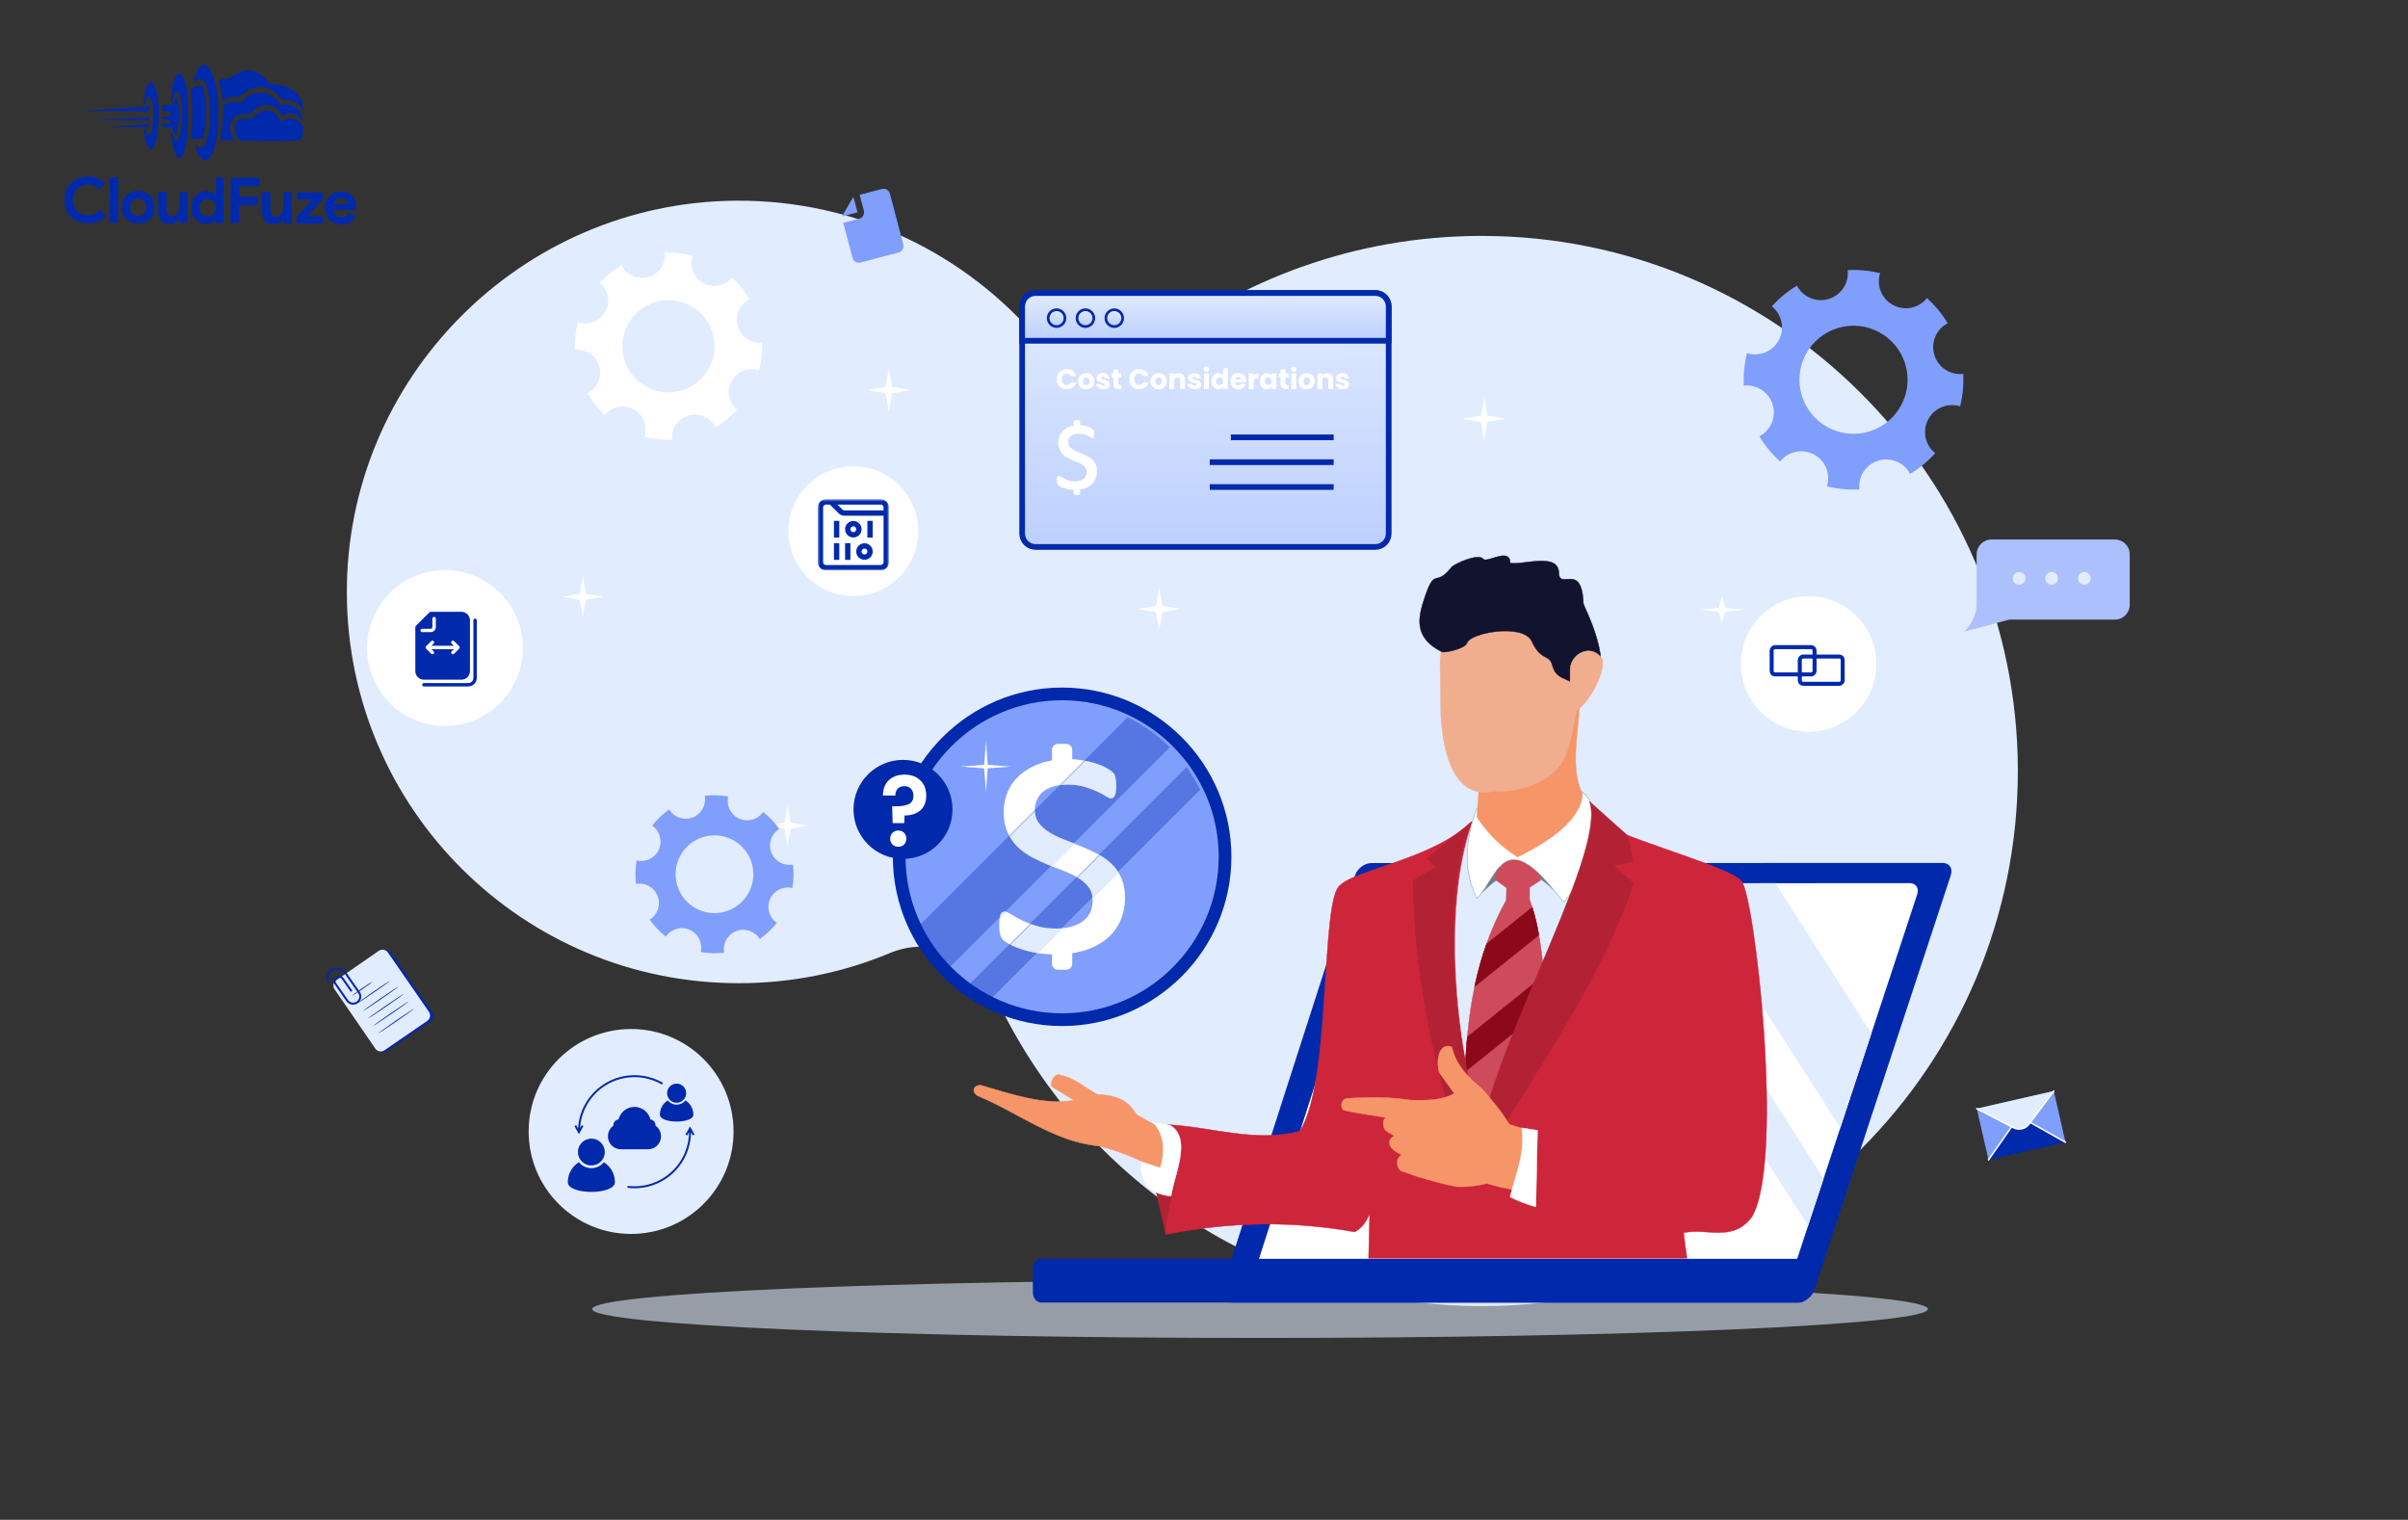 <?xml version="1.0" encoding="UTF-8"?> <svg xmlns="http://www.w3.org/2000/svg" width="900" height="568" viewBox="0 0 900 568" fill="none"><rect x="0" y="0" width="900" height="568" fill="#333333" stroke="none"/><path d="M75.422 24.413C74.366 24.924 73.319 26.731 72.702 29.094C72.4 30.255 72.372 30.553 72.507 30.688C72.655 30.838 72.736 30.797 72.967 30.487C73.538 29.719 74.755 29.385 75.754 29.741C76.618 30.041 77.582 32.626 78.057 35.926C78.848 41.564 78.694 46.957 77.652 50.927C77.268 52.399 76.613 54.018 76.206 54.545C76.043 54.733 75.718 54.988 75.475 55.082C74.906 55.323 73.988 55.063 73.247 54.453C72.95 54.222 72.721 54.072 72.721 54.113C72.72 54.369 73.751 56.955 74.154 57.673C75 59.216 75.741 59.868 76.688 59.871C78.796 59.879 80.404 56.262 81.279 49.575C81.696 46.427 81.748 39.507 81.394 36.505C80.737 31.055 79.307 26.536 77.704 24.868C77.125 24.258 77.018 24.189 76.463 24.188C76.139 24.186 75.666 24.293 75.422 24.413Z" fill="#0129AC"></path><path d="M91.88 26.406C90.014 26.656 88.037 27.514 86.262 28.872C85.774 29.263 85.624 29.289 84.368 29.366C83.273 29.43 82.88 29.509 82.311 29.804C81.919 29.993 81.594 30.18 81.594 30.221C81.594 30.248 81.767 30.83 81.995 31.52C82.475 33.049 82.861 34.807 83.058 36.538L83.216 37.85L83.974 37.326C84.38 37.03 85.058 36.667 85.478 36.506C86.343 36.185 88.006 36.042 88.803 36.221C89.33 36.345 89.357 36.331 90.415 35.443C93.14 33.142 96.252 32.139 98.872 32.702C100.884 33.129 102.543 34.162 104.455 36.169L105.64 37.417L106.425 37.324C108.007 37.155 110.154 37.771 111.353 38.734C112.027 39.264 112.726 40.24 113.128 41.16L113.464 41.959L113.387 40.877C113.067 35.834 109.524 32.43 103.742 31.611C103.188 31.528 102.283 31.417 101.716 31.374L100.688 31.289L100.056 30.422C97.945 27.523 94.868 26.011 91.88 26.406Z" fill="#0129AC"></path><path d="M66.625 27.44C65.975 27.802 65.199 29.354 64.624 31.474C64.268 32.811 63.765 37.27 63.912 37.864C64.085 38.541 64.343 38.218 64.645 36.948C65.139 34.963 65.737 33.87 66.237 34.075C66.561 34.198 67.204 35.7 67.564 37.148C68.31 40.151 68.35 44.03 67.658 48.691C67.492 49.839 67.327 50.433 66.919 51.283C66.02 53.199 65.588 53.09 64.826 50.762C64.317 49.247 64.048 48.935 63.87 49.651C63.733 50.164 64.609 54.533 65.211 56.413C65.946 58.673 66.727 59.609 67.485 59.125C67.973 58.802 68.872 56.887 69.27 55.334C69.969 52.592 70.336 48.281 70.356 42.618C70.38 35.874 69.799 31.722 68.472 28.919C68.083 28.121 67.814 27.727 67.504 27.538C67.005 27.225 67.032 27.225 66.625 27.44Z" fill="#0129AC"></path><path d="M55.856 30.884C54.894 31.637 54.102 33.892 53.808 36.77C53.683 37.905 53.624 38.918 53.665 39.04C53.825 39.446 54.043 39.15 54.398 38.015C54.918 36.368 55.366 35.694 55.785 35.953C56.054 36.116 56.804 37.97 57.044 39.052C57.243 39.918 57.295 40.689 57.287 42.905C57.272 47.001 56.777 49.391 55.774 50.334C55.218 50.858 55.002 50.601 54.306 48.666C54.065 48.03 53.782 47.84 53.632 48.245C53.591 48.366 53.67 49.069 53.829 49.827C54.467 53.019 55.229 55.089 55.998 55.66C56.348 55.918 56.402 55.918 56.728 55.743C57.486 55.314 58.344 53.343 58.745 51.047C58.869 50.398 59.051 48.48 59.179 46.764C59.719 39.224 58.784 32.476 56.978 30.956C56.48 30.535 56.318 30.521 55.856 30.884Z" fill="#0129AC"></path><path d="M73.772 32.152C72.892 32.379 71.539 32.955 71.267 33.211C71.213 33.265 71.291 34.211 71.436 35.334C71.975 39.431 72.008 45.243 71.504 50.188C71.42 51.053 71.39 51.796 71.444 51.851C71.484 51.904 72.485 51.949 73.647 51.953L75.755 51.96L75.933 51.352C76.043 51.015 76.263 49.949 76.442 48.989C77.434 43.735 77.238 38.044 75.891 32.93C75.611 31.902 75.598 31.888 75.178 31.9C74.948 31.9 74.313 32.019 73.772 32.152Z" fill="#0129AC"></path><path d="M95.295 34.779C93.536 35.287 92.046 36.201 90.852 37.481L90.092 38.289L89.038 38.136C87.215 37.873 85.294 38.231 84.088 39.065L83.451 39.496L83.445 41.28C83.437 43.685 83.225 46.131 82.726 49.549C82.504 51.102 82.324 52.4 82.324 52.413C82.324 52.44 83.581 52.458 85.108 52.463L87.893 52.473L87.475 51.999C85.685 49.951 85.534 46.802 87.096 44.537C88.17 42.986 90.43 42.251 92.563 42.758C93.09 42.882 93.09 42.882 94.121 41.912C96.331 39.812 98.524 38.995 100.82 39.395C102.684 39.727 104.14 40.772 104.986 42.383L105.483 43.331L106.119 43.01C108.394 41.883 110.731 42.377 112.616 44.384C113.37 45.184 113.41 45.144 113.09 44.034C112.075 40.571 109.311 38.696 105.93 39.156C104.97 39.288 104.862 39.274 104.701 39.058C104.607 38.922 104.257 38.434 103.934 37.974C102.078 35.344 98.231 33.925 95.295 34.779Z" fill="#0129AC"></path><path d="M65.51 36.976C65.266 37.313 64.899 37.92 64.694 38.352C64.272 39.242 64.326 39.216 62.041 39.356L60.581 39.446L60.66 40.054C60.7 40.379 60.739 40.865 60.738 41.109L60.736 41.541L61.723 41.49C62.494 41.439 62.791 41.467 63.169 41.671C64.073 42.148 64.137 43.067 63.284 43.51C62.918 43.712 62.621 43.738 61.782 43.694L60.729 43.623L60.725 44.771L61.846 44.762C63.076 44.753 63.697 44.998 63.696 45.499C63.694 45.998 63.071 46.24 61.787 46.235L60.611 46.231L60.529 46.622C60.336 47.541 60.255 47.5 62.35 47.548L64.269 47.596L64.416 48.204C64.509 48.556 64.71 49.043 64.858 49.301C65.167 49.802 65.8 50.453 65.895 50.358C66.017 50.237 66.65 46.969 66.817 45.645C67.152 42.794 66.829 38.576 66.132 36.857L65.945 36.383L65.51 36.976Z" fill="#0129AC"></path><path d="M43.441 40.561C36.789 41.051 31.124 41.463 30.867 41.503C30.61 41.543 31.786 41.56 33.489 41.525C35.193 41.505 40.964 41.498 46.303 41.517L56.007 41.552L56.009 41.2C56.01 40.755 55.73 39.659 55.622 39.672C55.581 39.685 50.093 40.085 43.441 40.561Z" fill="#0129AC"></path><path d="M98.327 41.36C97.11 41.707 95.999 42.379 94.887 43.469L93.815 44.506L92.857 44.287C91.087 43.916 89.531 44.316 88.568 45.394C87.889 46.161 87.712 46.701 87.707 48.08C87.7 49.972 88.304 51.272 89.625 52.196L90.232 52.617L99.963 52.651C106.113 52.674 110.02 52.634 110.574 52.541C111.602 52.383 112.455 51.926 112.903 51.306C113.188 50.915 113.216 50.699 113.262 49.077C113.323 47.307 113.309 47.266 112.947 46.737C112.382 45.911 111.479 45.137 110.562 44.701C109.104 44.007 107.076 44.189 105.383 45.169C104.719 45.559 104.652 45.572 104.653 45.316C104.654 44.937 103.686 43.204 103.162 42.661C102.003 41.467 99.951 40.906 98.327 41.36Z" fill="#0129AC"></path><path d="M44.846 44.351L35.383 44.817L45.56 44.88L55.724 44.93L55.861 44.579C56.12 43.904 56.066 43.85 55.16 43.861C54.687 43.872 50.051 44.099 44.846 44.351Z" fill="#0129AC"></path><mask id="mask0_704_6314" style="mask-type:luminance" maskUnits="userSpaceOnUse" x="24" y="24" width="110" height="60"><path d="M24.213 24L133.542 24.39L133.329 83.996L24 83.606L24.213 24Z" fill="white"></path></mask><g mask="url(#mask0_704_6314)"><path d="M47.877 46.924L40.645 47.398L43.564 47.436C45.172 47.442 48.497 47.508 50.943 47.57L55.416 47.668L55.567 47.141C55.773 46.425 55.759 46.412 55.421 46.424C55.245 46.437 51.852 46.668 47.877 46.924Z" fill="#0129AC"></path></g><mask id="mask1_704_6314" style="mask-type:luminance" maskUnits="userSpaceOnUse" x="24" y="24" width="110" height="60"><path d="M24.213 24L133.542 24.39L133.329 83.996L24 83.606L24.213 24Z" fill="white"></path></mask><g mask="url(#mask1_704_6314)"><path d="M31.118 66.022C30.969 66.048 30.401 66.222 29.846 66.409C26.165 67.666 23.814 71.213 24.029 75.214C24.256 79.824 27.677 83.31 32.258 83.597C34.974 83.768 37.871 82.644 39.282 80.878L39.568 80.514L38.45 79.442L37.345 78.357L36.599 79.057C35.515 80.081 34.594 80.456 33.066 80.504C30.579 80.59 28.745 79.489 27.726 77.282C27.149 76.064 27.061 74.239 27.498 72.821C27.936 71.39 28.981 70.163 30.294 69.533C32.339 68.54 34.447 68.764 36.158 70.149L37.02 70.841L38.12 69.736L39.218 68.645L38.491 67.98C37.588 67.153 36.225 66.418 35.091 66.144C34.294 65.952 31.794 65.875 31.118 66.022Z" fill="#0129AC"></path></g><path d="M41.023 74.749L40.992 83.265L44.101 83.276L44.162 66.245L41.053 66.234L41.023 74.749Z" fill="#0129AC"></path><path d="M80.669 69.754C80.689 71.62 80.657 73.133 80.602 73.133C80.548 73.133 80.44 73.011 80.36 72.862C80.119 72.402 79.052 71.776 78.135 71.543C76.109 71.036 73.835 71.987 72.585 73.862C71.62 75.304 71.248 77.181 71.607 78.913C72.032 80.983 73.041 82.365 74.754 83.209C75.712 83.699 75.861 83.727 76.996 83.731C78.064 83.734 78.321 83.681 78.998 83.359C79.417 83.158 79.947 82.781 80.177 82.526C80.407 82.27 80.625 82.054 80.665 82.054C80.705 82.054 80.732 82.352 80.73 82.73L80.728 83.406L83.566 83.416L83.627 66.386L80.64 66.375L80.669 69.754ZM78.84 74.56C80.851 75.405 81.368 78.191 79.835 79.889C78.573 81.29 76.613 81.256 75.361 79.819C74.93 79.331 74.529 78.221 74.531 77.572C74.534 76.937 74.929 75.898 75.336 75.398C76.151 74.415 77.666 74.055 78.84 74.56Z" fill="#0129AC"></path><mask id="mask2_704_6314" style="mask-type:luminance" maskUnits="userSpaceOnUse" x="24" y="24" width="110" height="60"><path d="M24.213 24L133.542 24.39L133.329 83.996L24 83.606L24.213 24Z" fill="white"></path></mask><g mask="url(#mask2_704_6314)"><path d="M86.288 66.488C86.233 66.528 86.179 70.367 86.163 75.003L86.133 83.423L89.377 83.435L89.401 76.677L96.159 76.701L96.17 73.592L89.412 73.569L89.426 69.514L97.009 69.541L96.973 68.013L96.939 66.499L91.654 66.44C88.748 66.416 86.342 66.434 86.288 66.488Z" fill="#0129AC"></path></g><mask id="mask3_704_6314" style="mask-type:luminance" maskUnits="userSpaceOnUse" x="24" y="24" width="110" height="60"><path d="M24.213 24L133.542 24.39L133.329 83.996L24 83.606L24.213 24Z" fill="white"></path></mask><g mask="url(#mask3_704_6314)"><path d="M50.492 71.401C46.651 72.117 44.569 75.989 45.921 79.873C46.764 82.282 49.38 83.886 52.125 83.666C55.707 83.368 57.947 80.754 57.73 77.118C57.654 75.766 57.319 74.764 56.594 73.721C56.002 72.854 54.708 71.916 53.695 71.616C52.818 71.356 51.29 71.242 50.492 71.401ZM53.346 74.723C55.247 76.081 55.059 79.446 53.028 80.466C51.484 81.231 49.73 80.617 48.938 79.018C48.146 77.434 48.87 75.194 50.414 74.483C51.266 74.094 52.591 74.207 53.346 74.723Z" fill="#0129AC"></path></g><mask id="mask4_704_6314" style="mask-type:luminance" maskUnits="userSpaceOnUse" x="24" y="24" width="110" height="60"><path d="M24.67 24L133.999 24.39L133.786 83.996L24.457 83.606L24.67 24Z" fill="white"></path></mask><g mask="url(#mask4_704_6314)"><path d="M126.183 71.669C124.723 71.975 123.205 73.037 122.362 74.345C121.085 76.341 121.114 79.396 122.418 81.333C124.421 84.314 129.015 84.871 131.646 82.461C131.985 82.151 132.433 81.653 132.637 81.356L133.017 80.803L130.48 79.524L129.978 80.077C129.259 80.871 128.582 81.166 127.541 81.162C126.501 81.145 125.623 80.764 125.126 80.099C124.749 79.612 124.388 78.691 124.497 78.529C124.524 78.462 126.51 78.428 128.89 78.437L133.228 78.452L133.152 77.276C133.062 75.775 132.795 74.91 132.123 73.88C131.518 72.972 130.587 72.279 129.494 71.898C128.671 71.61 127.008 71.51 126.183 71.669ZM128.364 74.245C129.012 74.436 129.632 74.966 129.954 75.616C130.101 75.9 130.222 76.171 130.222 76.211C130.222 76.252 128.978 76.275 127.451 76.269C124.356 76.258 124.41 76.272 125.075 75.368C125.863 74.277 127.041 73.875 128.364 74.245Z" fill="#0129AC"></path></g><path d="M59.154 76.123L59.179 80.556L59.527 81.301C59.997 82.303 60.427 82.791 61.291 83.267C61.938 83.634 62.114 83.676 63.29 83.68C64.425 83.684 64.669 83.644 65.346 83.308C65.779 83.094 66.335 82.691 66.579 82.394C66.837 82.111 67.081 81.869 67.121 81.869C67.175 81.869 67.215 82.207 67.213 82.612L67.211 83.356L70.049 83.366L70.091 71.742L66.982 71.731L66.971 74.948C66.957 78.665 66.847 79.246 66.033 80.094C65.558 80.593 64.814 80.914 64.178 80.912C63.57 80.896 62.774 80.393 62.506 79.839C62.237 79.324 62.225 79.067 62.238 75.499L62.251 71.714L59.129 71.703L59.154 76.123Z" fill="#0129AC"></path><path d="M97.92 75.804C97.905 79.967 97.983 80.67 98.561 81.821C98.909 82.498 99.57 83.136 100.312 83.517C100.824 83.762 101.162 83.817 102.149 83.821C103.635 83.826 104.502 83.491 105.33 82.602C105.628 82.279 105.912 82.01 105.94 82.01C105.98 82.01 106.006 82.348 106.005 82.753L106.002 83.496L108.976 83.507L109.017 71.883L105.935 71.872L105.869 75.278C105.817 78.414 105.789 78.751 105.531 79.305C104.55 81.356 102.102 81.631 101.271 79.777C101.043 79.275 101.018 78.829 101.029 75.531L101.042 71.855L97.934 71.844L97.92 75.804Z" fill="#0129AC"></path><path d="M111.039 73.242L111.034 74.594L113.859 74.631L116.697 74.682L113.78 77.807L110.876 80.932L110.867 83.514L120.599 83.549L120.608 80.845L117.716 80.808L114.824 80.757L117.727 77.632L120.631 74.507L120.64 71.925L111.044 71.891L111.039 73.242Z" fill="#0129AC"></path><path fill-rule="evenodd" clip-rule="evenodd" d="M553.447 88.168C506.693 88.254 463.698 104.325 429.652 131.197C417.017 141.17 398.646 139.447 388.276 127.144C361.222 95.046 320.595 74.726 275.216 75.003C194.607 75.495 129.233 141.508 129.631 221.967C130.029 302.387 195.467 367.458 276.133 367.458C296.19 367.458 315.306 363.433 332.714 356.15C347.695 349.881 364.854 356.72 371.628 371.457C403.28 440.311 472.957 488.131 553.823 488.131C664.605 488.131 754.387 398.388 754.179 287.765C753.971 177.594 663.824 87.966 553.447 88.168Z" fill="#E1ECFF"></path><path d="M387.048 204.419H514.019C516.786 204.419 519.029 202.176 519.029 199.409V114.528C519.029 111.761 516.786 109.518 514.019 109.518H387.048C384.281 109.518 382.038 111.761 382.038 114.528V199.409C382.038 202.176 384.281 204.419 387.048 204.419Z" fill="url(#paint0_linear_704_6314)" stroke="#0129AC" stroke-width="2.126" stroke-miterlimit="10"></path><path d="M382.038 127.363H519.028V114.528C519.028 111.761 516.785 109.518 514.018 109.518H387.048C384.281 109.518 382.038 111.761 382.038 114.528V127.363Z" fill="url(#paint1_linear_704_6314)" stroke="#0129AC" stroke-width="2.126" stroke-miterlimit="10"></path><path d="M413.323 118.901C413.323 120.637 414.73 122.043 416.464 122.043C418.2 122.043 419.606 120.636 419.606 118.901C419.606 117.167 418.199 115.76 416.464 115.76C414.73 115.76 413.323 117.167 413.323 118.901Z" fill="url(#paint2_linear_704_6314)" stroke="#0129AC" stroke-miterlimit="10"></path><path d="M402.54 118.901C402.54 120.637 403.947 122.043 405.682 122.043C407.417 122.043 408.824 120.636 408.824 118.901C408.824 117.167 407.417 115.76 405.682 115.76C403.947 115.76 402.54 117.167 402.54 118.901Z" fill="url(#paint3_linear_704_6314)" stroke="#0129AC" stroke-miterlimit="10"></path><path d="M391.758 118.901C391.758 120.637 393.165 122.043 394.899 122.043C396.635 122.043 398.041 120.636 398.041 118.901C398.041 117.167 396.634 115.76 394.899 115.76C393.165 115.76 391.758 117.167 391.758 118.901Z" fill="url(#paint4_linear_704_6314)" stroke="#0129AC" stroke-miterlimit="10"></path><path d="M498.461 163.451H460.052" stroke="#0129AC" stroke-width="2.126" stroke-miterlimit="10"></path><path d="M498.461 172.734H452.152" stroke="#0129AC" stroke-width="2.126" stroke-miterlimit="10"></path><path d="M498.461 182.018H452.152" stroke="#0129AC" stroke-width="2.126" stroke-miterlimit="10"></path><path fill-rule="evenodd" clip-rule="evenodd" d="M512.814 349.265L512.128 348.896C511.943 348.791 511.718 348.856 511.613 349.041L511.349 349.529C511.243 349.714 511.309 349.952 511.494 350.044L512.18 350.427C512.352 350.532 512.589 350.453 512.695 350.268L512.959 349.78C513.065 349.609 512.999 349.371 512.814 349.265Z" fill="white"></path><path d="M217.821 215.389L218.966 221.879L225.459 223.025L218.966 224.17L217.821 230.661L216.675 224.17L210.182 223.025L216.675 221.879L217.821 215.389Z" fill="white"></path><path d="M294.367 300.965L295.513 307.456L302.006 308.601L295.513 309.746L294.367 316.237L293.222 309.746L286.729 308.601L293.222 307.456L294.367 300.965Z" fill="white"></path><path d="M643.57 223.023L644.776 227.169L651.617 227.9L644.776 228.632L643.57 232.778L642.363 228.632L635.523 227.9L642.363 227.169L643.57 223.023Z" fill="white"></path><path d="M332.221 137.59L333.448 144.544L340.405 145.771L333.448 146.997L332.221 153.952L330.994 146.997L324.038 145.771L330.994 144.544L332.221 137.59Z" fill="white"></path><path d="M433.263 219.541L434.474 226.405L441.342 227.617L434.474 228.827L433.263 235.692L432.052 228.827L425.185 227.617L432.052 226.405L433.263 219.541Z" fill="white"></path><path d="M554.704 148.438L555.915 155.302L562.782 156.513L555.915 157.724L554.704 164.589L553.492 157.724L546.626 156.513L553.492 155.302L554.704 148.438Z" fill="white"></path><path opacity="0.57" fill-rule="evenodd" clip-rule="evenodd" d="M470.959 500.051C608.45 500.051 720.581 495.191 720.581 489.236C720.581 483.282 608.45 478.422 470.959 478.422C333.448 478.422 221.316 483.282 221.316 489.236C221.316 495.191 333.447 500.051 470.959 500.051Z" fill="#E1ECFF"></path><path fill-rule="evenodd" clip-rule="evenodd" d="M726.092 322.504C690.502 322.515 654.901 322.526 619.29 322.536C583.722 322.547 548.132 322.558 512.52 322.569C510.009 322.569 507.247 324.658 506.435 327.191C498.066 353.179 489.707 379.102 481.392 404.939C473.076 430.754 464.782 456.547 456.488 482.319C455.687 484.798 457.106 486.811 459.607 486.811C495.023 486.811 530.418 486.811 565.792 486.811C601.208 486.811 636.592 486.811 671.987 486.811C674.488 486.811 677.174 484.808 677.986 482.341C686.464 456.601 694.974 430.786 703.484 404.917C712.027 379.016 720.581 353.049 729.124 327.093C729.958 324.571 728.604 322.504 726.092 322.504Z" fill="#0129AC"></path><path fill-rule="evenodd" clip-rule="evenodd" d="M713.814 330.072C681.505 330.083 649.196 330.094 616.854 330.105C584.567 330.115 552.247 330.126 519.916 330.137C517.631 330.137 515.13 332.031 514.383 334.326C506.793 357.911 499.203 381.464 491.645 404.919C484.099 428.353 476.574 451.776 469.038 475.166C468.312 477.418 469.601 479.258 471.874 479.258C504.032 479.258 536.168 479.258 568.282 479.258C600.429 479.258 632.565 479.258 664.701 479.258C666.974 479.258 669.411 477.439 670.147 475.199C677.845 451.819 685.565 428.386 693.296 404.898C701.048 381.377 708.811 357.803 716.575 334.228C717.333 331.956 716.098 330.072 713.814 330.072Z" fill="white"></path><path fill-rule="evenodd" clip-rule="evenodd" d="M672.558 486.811H389.14C387.434 486.811 386.04 485.079 386.04 482.969V474.32C386.04 472.199 387.434 470.467 389.14 470.467H672.558C674.265 470.467 675.658 472.199 675.658 474.32V482.969C675.658 485.079 674.265 486.811 672.558 486.811Z" fill="#0129AC"></path><path fill-rule="evenodd" clip-rule="evenodd" d="M629.435 330.093L687.817 421.555L693.296 404.897L699.435 386.28L663.564 330.082L629.435 330.093Z" fill="#E1ECFF"></path><path fill-rule="evenodd" clip-rule="evenodd" d="M594.073 330.104L675.777 458.107L681.581 440.475L611.137 330.104H594.073Z" fill="#E1ECFF"></path><path d="M406.559 414.196C408.516 414.196 410.097 412.749 410.097 411.007C410.097 409.266 408.516 407.846 406.559 407.846C404.629 407.846 403.047 409.266 403.047 411.007C403.047 412.749 404.629 414.196 406.559 414.196Z" fill="#221713"></path><path d="M406.559 414.275C404.58 414.275 402.97 412.81 402.97 411.009C402.97 409.223 404.58 407.77 406.559 407.77C408.553 407.77 410.174 409.223 410.174 411.009C410.174 412.81 408.553 414.275 406.559 414.275ZM406.559 407.924C404.665 407.924 403.125 409.308 403.125 411.009C403.125 412.724 404.665 414.12 406.559 414.12C408.467 414.12 410.02 412.724 410.02 411.009C410.02 409.308 408.467 407.924 406.559 407.924Z" fill="#221713"></path><path d="M435.508 460.795C433.712 448.979 425.724 431.695 437.063 421.004L449.178 437.483C444.621 445.254 440.065 453.024 435.508 460.795Z" fill="#B22234"></path><path d="M435.464 461.024L435.432 460.808C435.045 458.264 434.374 455.479 433.664 452.531C431.048 441.673 428.083 429.366 437.01 420.949L437.073 420.889L449.27 437.479L449.245 437.523L435.464 461.024ZM437.052 421.121C428.268 429.476 431.214 441.703 433.814 452.495C434.505 455.363 435.159 458.078 435.551 460.57L449.086 437.489L437.052 421.121Z" fill="#B22234"></path><path d="M432.157 444.532C431.326 444.425 430.495 444.318 429.664 444.21C422.186 436.118 430.495 427.838 430.897 419.639C430.897 419.639 435.186 421.461 435.266 420.898C435.347 420.309 437.759 433.948 437.759 433.948L432.157 444.532Z" fill="white"></path><path d="M432.201 444.615L429.627 444.283L429.608 444.262C424.594 438.836 426.661 433.246 428.66 427.84C429.657 425.146 430.687 422.36 430.82 419.634L430.826 419.523L430.928 419.567C432.387 420.187 434.829 421.098 435.175 420.904C435.189 420.896 435.19 420.891 435.19 420.886C435.201 420.807 435.261 420.802 435.274 420.801C435.275 420.801 435.277 420.801 435.279 420.801C435.377 420.801 435.468 420.912 436.658 427.397C437.251 430.628 437.83 433.901 437.836 433.933L437.84 433.96L437.828 433.983L432.201 444.615ZM429.702 444.137L432.114 444.447L437.679 433.934C436.828 429.127 435.535 422.029 435.255 421.036C435.254 421.037 435.252 421.038 435.251 421.039C434.757 421.316 431.663 420.044 430.969 419.752C430.812 422.466 429.792 425.224 428.805 427.894C426.825 433.249 424.777 438.787 429.702 444.137Z" fill="white"></path><path d="M431.112 420.063C429.128 419.233 427.011 417.625 425.054 416.794C422.722 413.82 421.007 409.479 410.097 409.024C405.541 406.639 402.029 402.941 395.945 401.709C393.934 401.226 392.058 404.978 393.318 406.21L401.386 411.194C390.208 413.204 377.905 408.863 366.54 405.594C363.431 405.594 363.136 408.381 365.629 409.64C380.666 415.857 393.934 426.736 410.74 428.29C418.514 430.326 423.017 432.336 426.743 434.051L434.677 436.704L435.937 422.395L431.112 420.063Z" fill="#F69668"></path><path d="M434.745 436.81L426.718 434.126C422.546 432.206 418.189 430.323 410.721 428.366C399.514 427.331 389.714 422.06 380.236 416.963C375.503 414.416 370.608 411.784 365.599 409.713C364.364 409.09 363.694 408.015 363.927 407.038C364.154 406.086 365.131 405.518 366.54 405.518L366.562 405.521C367.887 405.903 369.253 406.307 370.573 406.697C380.8 409.722 391.373 412.849 401.173 411.155L393.278 406.278C392.561 405.579 392.815 404.225 393.35 403.258C393.857 402.342 394.845 401.366 395.963 401.635C400.085 402.47 403.046 404.444 405.909 406.353C407.256 407.251 408.648 408.178 410.118 408.949C419.766 409.356 422.281 412.847 424.303 415.652C424.576 416.031 424.834 416.389 425.103 416.733C426.07 417.145 427.09 417.754 428.078 418.343C429.094 418.949 430.144 419.576 431.142 419.994L431.146 419.996L436.018 422.35L436.014 422.403L434.745 436.81ZM366.529 405.673C365.202 405.676 364.286 406.199 364.078 407.074C363.862 407.98 364.499 408.984 365.664 409.573C370.674 411.644 375.573 414.279 380.309 416.826C389.773 421.916 399.559 427.18 410.748 428.215C418.24 430.177 422.604 432.062 426.775 433.982L434.608 436.601L435.855 422.443L431.08 420.136C430.072 419.714 429.018 419.085 427.998 418.477C427.009 417.886 425.986 417.276 425.024 416.868L425.006 416.86L424.993 416.844C424.718 416.493 424.455 416.129 424.177 415.743C422.174 412.963 419.681 409.504 410.094 409.103L410.061 409.094C408.578 408.318 407.178 407.385 405.823 406.482C402.972 404.581 400.023 402.616 395.929 401.786C394.893 401.539 393.965 402.465 393.484 403.334C392.977 404.251 392.726 405.525 393.372 406.157L401.598 411.237L401.399 411.273C391.507 413.051 380.843 409.897 370.529 406.846C369.212 406.456 367.851 406.053 366.529 405.673Z" fill="#F69668"></path><path d="M594.699 300.559L606.52 311.464C621.235 317.36 647.584 325.13 650.693 329.176C655.679 332.606 667.178 434.296 654.741 454.821C647.584 464.467 637.72 458.76 629.223 460.743L630.51 470.228H511.525C511.659 464.682 511.793 459.135 511.927 453.588C510.694 456.536 509.139 458.867 506.325 460.421C483.622 456.375 461.213 456.375 435.695 461.359C435.91 447.667 447.221 426.525 436.339 420.308C452.823 421.139 468.986 427.141 485.793 422.8C497.935 403.829 493.271 335.393 501.044 330.73C506.647 325.13 536.185 320.789 549.882 307.096L594.699 300.559Z" fill="#CD253A"></path><path d="M630.598 470.306H511.446L511.84 453.989C510.441 457.194 508.788 459.15 506.363 460.489L506.339 460.502L506.312 460.498C482.839 456.314 460.404 456.612 435.71 461.435L435.616 461.453L435.618 461.358C435.69 456.784 437.017 451.297 438.301 445.99C440.859 435.42 443.504 424.49 436.3 420.375L436.019 420.215L436.343 420.231C441.842 420.508 447.394 421.374 452.764 422.212C463.482 423.884 474.565 425.613 485.744 422.733C492.366 412.351 493.948 387.598 495.344 365.755C496.475 348.07 497.451 332.796 501.005 330.664C503.188 328.479 508.904 326.524 516.141 324.049C527.432 320.187 541.486 315.381 549.828 307.042L549.846 307.024L549.871 307.02L594.724 300.477L594.752 300.502L606.562 311.398C611.45 313.355 617.727 315.557 623.797 317.687C636.009 321.97 648.636 326.399 650.747 329.119C653.345 330.968 657.432 357.85 659.328 385.582C660.47 402.284 662.316 442.469 654.807 454.861C650.009 461.328 643.92 460.932 638.029 460.547C635.121 460.358 632.114 460.162 629.309 460.802L630.598 470.306ZM511.604 470.151H630.421L629.137 460.683L629.205 460.667C632.052 460.003 635.097 460.202 638.04 460.393C643.888 460.775 649.936 461.169 654.679 454.775C662.161 442.426 660.315 402.28 659.174 385.593C658.259 372.222 656.775 358.295 655.102 347.38C653.459 336.668 651.836 330.056 650.649 329.24L650.632 329.223C648.57 326.541 635.951 322.114 623.746 317.833C617.669 315.701 611.385 313.497 606.491 311.536L606.467 311.521L594.674 300.64L549.918 307.169C541.549 315.522 527.489 320.331 516.19 324.195C508.972 326.664 503.271 328.614 501.099 330.785C497.6 332.887 496.626 348.123 495.498 365.765C494.1 387.644 492.514 412.441 485.858 422.842L485.841 422.868L485.812 422.875C474.592 425.774 463.483 424.04 452.74 422.365C447.476 421.544 442.036 420.695 436.648 420.402C443.615 424.69 440.99 435.535 438.452 446.027C437.179 451.288 435.862 456.727 435.774 461.265C460.441 456.458 482.858 456.164 506.311 460.341C508.782 458.969 510.442 456.939 511.856 453.559L512.015 453.179L511.604 470.151Z" fill="#CD253A"></path><path d="M552.375 302.109C565.348 300.046 578.295 297.983 591.268 295.893C607.431 305.539 563.258 378.637 553.93 421.243C545.218 396.349 537.123 336.327 552.375 302.109Z" fill="#E1ECFF"></path><path d="M553.947 421.526L553.857 421.269C549.013 407.427 545.179 385.41 544.089 365.177C543.11 346.997 543.74 321.292 552.305 302.078L552.322 302.04L552.363 302.033C564.742 300.065 578.023 297.949 591.256 295.817L591.284 295.812L591.308 295.827C595.8 298.507 596.05 306.01 592.096 319.438C588.589 331.348 582.258 346.321 575.554 362.174C566.774 382.934 557.696 404.402 554.006 421.259L553.947 421.526ZM552.428 302.18C536.824 337.248 545.822 397.587 553.913 420.96C557.643 404.129 566.675 382.772 575.411 362.113C588.526 331.099 600.914 301.803 591.252 295.974C578.043 298.102 564.787 300.214 552.428 302.18Z" fill="#B3CAD6"></path><path d="M553.876 321.271L552.295 335.125C556.422 331.186 559.961 327.22 566.206 326.148L553.876 321.271Z" fill="#707F85"></path><path d="M552.193 335.328L553.811 321.162L566.491 326.177L566.219 326.224C560.608 327.187 557.178 330.509 553.546 334.026C553.15 334.409 552.752 334.795 552.348 335.18L552.193 335.328ZM553.941 321.38L552.395 334.921C552.747 334.585 553.093 334.249 553.438 333.915C557.03 330.437 560.425 327.149 565.925 326.119L553.941 321.38Z" fill="#707F85"></path><path d="M581.458 321.029L583.066 334.883C578.938 330.944 575.4 326.978 569.155 325.906L581.458 321.029Z" fill="#707F85"></path><path d="M583.168 335.086L583.013 334.938C582.609 334.553 582.211 334.168 581.816 333.785C578.183 330.267 574.753 326.945 569.141 325.982L568.87 325.936L581.523 320.92L581.534 321.02L583.168 335.086ZM569.435 325.878C574.936 326.907 578.331 330.196 581.923 333.674C582.268 334.007 582.614 334.343 582.965 334.678L581.393 321.138L569.435 325.878Z" fill="#707F85"></path><path d="M559.693 321.513C560.068 321.754 560.55 322.584 561.033 323.549L560.845 324.165C559.21 325.746 558.755 327.3 559.264 329.069L563.097 331.829L562.963 336.438C549.882 359.938 548.006 384.643 547.39 405.999C546.773 427.355 556.262 419.638 558.594 420.924C560.926 422.211 579.287 386.036 578.188 378.668C577.116 371.326 577.277 351.041 571.674 336.116V331.668C572.988 330.811 574.328 329.927 575.642 329.069C576.285 327.569 574.784 326.363 574.355 325.023L575.025 324.3L576.633 319.932L574.167 316.422L559.211 316.743L553.314 321.835L559.693 321.513Z" fill="#CD4B5B"></path><path d="M553.691 421.347C552.565 421.347 551.419 421.091 550.404 420.217C548.104 418.237 547.093 413.585 547.312 405.995C547.602 395.938 548.199 384.035 550.426 372.007C552.89 358.699 556.965 347.057 562.886 336.415L563.018 331.866L559.197 329.115L559.189 329.089C558.663 327.264 559.168 325.685 560.777 324.122L560.95 323.555C560.393 322.444 559.974 321.8 559.671 321.59L553.092 321.921L559.181 316.665L559.208 316.664L574.207 316.342L576.72 319.919L576.705 319.957L575.081 324.35L574.442 325.041C574.585 325.462 574.838 325.881 575.084 326.286C575.612 327.158 576.158 328.059 575.712 329.098L575.703 329.12L575.683 329.132C575.02 329.565 574.35 330.005 573.681 330.445C573.036 330.868 572.39 331.291 571.751 331.709V336.101C575.904 347.172 576.899 361.315 577.559 370.676C577.788 373.939 577.987 376.758 578.264 378.655C578.72 381.711 575.841 390.199 570.565 401.363C565.917 411.197 561.029 419.573 559.196 420.847C558.932 421.03 558.717 421.079 558.556 420.991C558.066 420.721 557.203 420.875 556.203 421.054C555.425 421.193 554.564 421.347 553.691 421.347ZM559.331 329.021L563.175 331.789L563.174 331.83L563.031 336.474C549.837 360.177 548.079 384.79 547.467 406C547.249 413.54 548.243 418.152 550.505 420.1C552.252 421.605 554.428 421.214 556.176 420.902C557.204 420.718 558.092 420.558 558.631 420.856C558.761 420.927 558.962 420.821 559.108 420.72C560.922 419.46 565.787 411.11 570.425 401.297C575.689 390.16 578.563 381.704 578.111 378.678C577.833 376.774 577.634 373.953 577.405 370.686C576.746 361.331 575.75 347.194 571.602 336.143L571.597 336.115V331.626L571.632 331.603C572.282 331.178 572.939 330.747 573.596 330.316C574.259 329.88 574.922 329.445 575.579 329.016C575.977 328.059 575.479 327.237 574.952 326.367C574.693 325.94 574.426 325.499 574.281 325.045L574.267 325.002L574.957 324.257L576.546 319.942L574.127 316.499L559.24 316.819L553.534 321.745L559.713 321.433L559.734 321.447C560.07 321.662 560.504 322.319 561.102 323.513L561.116 323.541L560.914 324.206L560.899 324.22C559.332 325.735 558.833 327.261 559.331 329.021Z" fill="#CD4B5B"></path><path d="M548.408 387.536C548.006 391.957 547.765 396.325 547.577 400.559L577.92 376.202C577.625 373.227 577.41 369.154 577.008 364.572L548.408 387.536Z" fill="#CD4B5B"></path><path d="M547.492 400.726L547.5 400.555C547.656 397.028 547.892 392.36 548.331 387.529L548.334 387.497L548.36 387.476L577.073 364.422L577.086 364.566C577.281 366.797 577.435 368.939 577.571 370.829C577.718 372.89 577.846 374.669 577.997 376.194L578.001 376.236L547.492 400.726ZM548.482 387.576C548.052 392.314 547.818 396.895 547.662 400.391L577.839 376.167C577.689 374.649 577.563 372.883 577.416 370.84C577.284 368.992 577.134 366.901 576.944 364.723L548.482 387.576Z" fill="#CD4B5B"></path><path d="M552.053 335.715C557.039 330.945 559.532 320.173 567.01 321.406C574.462 322.638 583.146 336.465 584.433 336.947C585.693 337.457 600.918 310.527 600.918 310.527C597.701 305.65 595.476 299.621 591.268 295.896L551.919 302.113C545.835 318.914 548.649 329.177 552.053 335.715Z" fill="white"></path><path d="M584.486 337.036C584.452 337.036 584.426 337.026 584.404 337.017C584.037 336.879 583.17 335.8 581.859 334.165C578.551 330.044 572.395 322.373 566.998 321.48C562.061 320.668 559.261 325.234 556.551 329.65C555.187 331.873 553.776 334.172 552.107 335.769L552.032 335.84L551.985 335.749C549.851 331.651 548.663 327.404 548.351 322.766C547.936 316.593 549.112 309.635 551.847 302.085L551.862 302.042L551.907 302.035L591.292 295.812L591.319 295.837C594.135 298.329 596.094 301.901 597.989 305.355C598.934 307.078 599.912 308.859 600.982 310.482L601.008 310.522L600.985 310.563C600.947 310.63 597.133 317.372 593.214 323.966C586.006 336.094 584.819 337.036 584.486 337.036ZM565.862 321.23C566.236 321.23 566.622 321.262 567.023 321.328C572.479 322.23 578.659 329.931 581.979 334.068C583.181 335.566 584.131 336.749 584.46 336.873C584.679 336.963 585.956 335.876 593.081 323.887C596.84 317.564 600.501 311.104 600.828 310.528C599.763 308.91 598.793 307.141 597.854 305.429C595.971 301.997 594.025 298.45 591.244 295.977L551.977 302.181C547.224 315.329 547.256 326.258 552.074 335.585C553.697 334.005 555.08 331.751 556.419 329.569C558.938 325.464 561.537 321.23 565.862 321.23Z" fill="#7F96A4"></path><path d="M577.92 376.202L547.577 400.559C547.765 396.325 548.006 391.957 548.408 387.536L577.008 364.572C577.41 369.154 577.625 373.227 577.92 376.202Z" fill="#8B0919"></path><path d="M547.492 400.726L547.5 400.555C547.656 397.028 547.892 392.36 548.331 387.529L548.334 387.497L548.36 387.476L577.073 364.422L577.086 364.566C577.281 366.797 577.435 368.939 577.571 370.829C577.718 372.89 577.846 374.669 577.997 376.194L578.001 376.236L547.492 400.726ZM548.482 387.576C548.052 392.314 547.818 396.895 547.662 400.391L577.839 376.167C577.689 374.649 577.563 372.883 577.416 370.84C577.284 368.992 577.134 366.901 576.944 364.723L548.482 387.576Z" fill="#8B0919"></path><path d="M575.159 349.462L551.142 368.728C552.268 363.449 553.715 358.143 555.592 352.811L572.693 339.092C573.738 342.414 574.542 345.925 575.159 349.462Z" fill="#8B0919"></path><path d="M551.021 368.922L551.066 368.71C552.259 363.117 553.715 357.908 555.519 352.784L555.526 352.763L555.543 352.749L572.732 338.959L572.766 339.067C573.747 342.182 574.577 345.675 575.235 349.447L575.242 349.492L575.207 349.52L551.021 368.922ZM555.657 352.856C553.882 357.902 552.444 363.032 551.263 368.53L575.075 349.428C574.427 345.723 573.612 342.29 572.652 339.221L555.657 352.856Z" fill="#8B0919"></path><path d="M608.101 312.079C609.147 315.348 609.924 318.617 610.246 322.02L603.089 323.574C605.582 325.744 608.074 327.942 610.567 330.112C595.316 374.593 568.27 406.238 550.204 442.064C537.74 405.997 528.734 369.609 528.117 329.174L536.829 323.896C535.622 322.904 534.443 321.913 533.237 320.948C533.237 320.948 544.95 311.275 549.534 307.631C536.909 342.411 545.62 397.476 553.93 421.244C562.48 382.176 600.328 317.518 594.109 299.592L608.101 312.079Z" fill="#B22234"></path><path d="M550.191 442.262L550.131 442.09C535.393 399.444 528.58 364.62 528.04 329.175L528.039 329.131L528.077 329.108L536.695 323.886C536.347 323.6 536.002 323.314 535.657 323.029C534.851 322.362 534.018 321.672 533.188 321.009L533.114 320.949L533.187 320.888C533.305 320.792 544.954 311.173 549.485 307.57L549.7 307.4L549.606 307.657C537.379 341.344 544.926 395.044 553.913 420.961C557.644 404.121 566.681 382.761 575.422 362.1C586.806 335.19 597.559 309.773 594.036 299.617L593.939 299.336L608.168 312.035L608.175 312.055C609.343 315.71 610.026 318.874 610.322 322.013L610.329 322.081L610.262 322.096L603.255 323.617C604.463 324.669 605.671 325.727 606.879 326.785C608.125 327.877 609.372 328.968 610.618 330.054L610.657 330.088L610.641 330.137C601.016 358.205 586.725 381.12 572.904 403.281C564.695 416.444 556.941 428.877 550.273 442.099L550.191 442.262ZM528.195 329.217C528.74 364.581 535.532 399.333 550.217 441.866C556.87 428.698 564.595 416.311 572.773 403.199C586.581 381.06 600.859 358.164 610.477 330.137C609.244 329.063 608.011 327.982 606.777 326.901C605.531 325.81 604.284 324.718 603.038 323.632L602.922 323.531L610.162 321.959C609.864 318.86 609.187 315.731 608.034 312.122L594.273 299.842C597.534 310.229 586.859 335.461 575.564 362.16C566.779 382.924 557.696 404.395 554.005 421.26L553.946 421.527L553.856 421.27C550.153 410.677 545.568 391.271 543.804 368.573C542.484 351.595 542.385 327.313 549.368 307.861C544.894 311.428 534.344 320.134 533.359 320.948C534.165 321.593 534.973 322.262 535.755 322.91C536.128 323.218 536.501 323.527 536.877 323.836L536.962 323.905L536.868 323.962L528.195 329.217Z" fill="#B22234"></path><path d="M552.08 290.377C553.34 295.736 552.08 300.452 552.08 305.49C556.503 312.109 561.221 316.53 567.225 320.308C574.783 316.53 590.839 308.009 591.483 296.674C586.122 286.277 590.839 270.843 590.518 257.928C577.705 268.753 564.893 279.552 552.08 290.377Z" fill="#F69668"></path><path d="M567.221 320.396L567.183 320.373C560.917 316.429 556.239 311.852 552.016 305.532L552.003 305.512V305.489C552.003 303.806 552.145 302.134 552.283 300.516C552.558 297.29 552.842 293.955 552.005 290.394L551.994 290.348L552.03 290.317C558.41 284.927 564.789 279.544 571.168 274.161C577.602 268.732 584.035 263.303 590.468 257.868L590.591 257.764L590.595 257.925C590.703 262.235 590.242 266.899 589.796 271.409C588.908 280.415 587.988 289.727 591.551 296.638L591.561 296.657L591.56 296.678C590.885 308.567 573.103 317.456 567.259 320.376L567.221 320.396ZM552.157 305.466C556.357 311.745 561.007 316.297 567.229 320.218C573.088 317.29 590.716 308.453 591.404 296.69C587.831 289.74 588.752 280.414 589.643 271.394C590.082 266.945 590.536 262.345 590.444 258.09C584.052 263.491 577.66 268.885 571.268 274.278C564.901 279.652 558.533 285.025 552.166 290.405C552.996 293.972 552.712 297.305 552.437 300.529C552.3 302.136 552.159 303.797 552.157 305.466Z" fill="#F69668"></path><path d="M538.222 247.852C538.329 254.471 538.437 261.089 538.544 267.708C539.804 288.18 546.746 298.255 558.084 295.736C571.004 296.057 582.02 290.698 585.478 281.561C588.641 272.102 589.686 261.411 591.777 251.336C582.637 246.593 568.779 242.198 574.14 228.023C560.604 232.123 539.16 222.343 538.222 247.852Z" fill="#F1AE8E"></path><path d="M554.786 296.192C552.166 296.192 549.806 295.414 547.748 293.865C542.485 289.904 539.276 280.861 538.467 267.711L538.145 247.848C538.448 239.603 540.954 234.315 545.805 231.681C550.127 229.335 555.871 229.269 561.426 229.204C565.793 229.154 570.307 229.102 574.118 227.948L574.268 227.902L574.213 228.049C569.526 240.44 579.512 245.273 588.323 249.538C589.548 250.13 590.705 250.69 591.813 251.266L591.865 251.292L591.853 251.35C591.162 254.681 590.575 258.138 590.008 261.481C588.858 268.25 587.67 275.248 585.552 281.584C582.156 290.559 571.368 296.141 558.083 295.812C556.943 296.066 555.844 296.192 554.786 296.192ZM538.299 247.852L538.621 267.705C539.427 280.805 542.616 289.809 547.84 293.742C550.692 295.888 554.133 296.533 558.068 295.659C571.305 295.983 582.034 290.442 585.406 281.532C587.52 275.211 588.707 268.218 589.855 261.455C590.419 258.13 591.003 254.693 591.69 251.376C590.599 250.811 589.46 250.26 588.255 249.677C583.785 247.513 579.163 245.276 576.118 241.954C572.657 238.179 571.968 233.659 574.013 228.141C570.214 229.258 565.748 229.309 561.428 229.359C555.891 229.423 550.167 229.489 545.878 231.817C541.08 234.422 538.601 239.667 538.299 247.852Z" fill="#F1AE8E"></path><path d="M538.866 243.616C528.144 238.149 529.94 230.7 532.674 222.742C536.453 211.782 536.453 219.741 542.538 211.943C543.369 210.925 552.429 206.557 554.412 208.942C555.726 210.523 564.437 204.36 564.437 210.416C568.619 211.407 582.503 206.209 582.637 214.114C582.744 220.732 591.268 209.799 591.804 225.582C591.831 226.52 604.188 249.296 594.967 256.531C594.565 256.853 587.73 270.17 588.695 260.765C589.687 251.306 582.128 256.397 580.171 248.573C579.099 244.366 575.91 247.153 572.559 239.757C569.423 232.817 549.561 236.434 548.301 240.293C547.604 242.463 539.857 244.125 538.866 243.616Z" fill="#11132F"></path><path d="M589.273 264.199C589.217 264.199 589.163 264.191 589.111 264.174C588.562 263.994 588.4 262.877 588.618 260.758C589.151 255.677 587.218 254.854 584.981 253.901C583.115 253.106 580.999 252.205 580.096 248.593C579.626 246.749 578.736 246.27 577.608 245.663C576.159 244.882 574.355 243.91 572.488 239.791C570.714 235.865 563.879 235.801 561.023 235.958C554.935 236.29 549.025 238.327 548.374 240.319C548.093 241.195 546.745 241.912 545.664 242.36C543.079 243.431 539.51 244.035 538.83 243.686C528.259 238.297 529.755 231.002 532.6 222.718C534.722 216.566 535.693 216.329 537.163 215.97C538.339 215.682 539.802 215.325 542.476 211.897C543.135 211.091 548.897 208.18 552.348 208.164C552.357 208.164 552.367 208.164 552.376 208.164C553.363 208.164 554.068 208.41 554.471 208.894C554.917 209.431 556.41 208.969 557.989 208.48C560.034 207.848 562.35 207.132 563.609 208.059C564.207 208.5 564.503 209.251 564.514 210.356C565.782 210.633 567.966 210.359 570.276 210.07C574.425 209.552 579.127 208.964 581.393 210.93C582.246 211.67 582.691 212.742 582.714 214.114C582.73 215.074 582.926 215.711 583.314 216.063C583.843 216.544 584.685 216.475 585.659 216.396C586.925 216.293 588.359 216.177 589.547 217.236C590.97 218.503 591.734 221.233 591.881 225.581C591.885 225.708 592.205 226.426 592.61 227.335C595.154 233.042 602.894 250.411 595.014 256.593C594.951 256.647 594.644 257.17 594.289 257.775C592.321 261.127 590.361 264.199 589.273 264.199ZM562.6 235.761C565.909 235.761 571.095 236.331 572.629 239.727C574.474 243.799 576.253 244.756 577.682 245.526C578.843 246.151 579.759 246.645 580.246 248.555C581.131 252.093 583.119 252.94 585.041 253.759C587.24 254.695 589.316 255.58 588.772 260.775C588.515 263.274 588.841 263.923 589.159 264.027C590.233 264.383 592.982 259.697 594.156 257.697C594.628 256.894 594.84 256.536 594.919 256.473C602.704 250.364 595 233.078 592.469 227.398C591.957 226.25 591.731 225.736 591.727 225.586C591.581 221.283 590.834 218.589 589.445 217.351C588.306 216.337 586.907 216.45 585.672 216.55C584.662 216.632 583.79 216.703 583.21 216.178C582.789 215.796 582.576 215.122 582.56 214.117C582.537 212.771 582.122 211.767 581.292 211.047C579.078 209.126 574.413 209.709 570.296 210.224C567.832 210.532 565.705 210.798 564.419 210.493L564.36 210.479V210.418C564.36 209.332 564.084 208.602 563.518 208.184C562.322 207.302 560.045 208.007 558.036 208.628C556.334 209.154 554.865 209.609 554.353 208.993C553.977 208.541 553.308 208.31 552.349 208.319C549.017 208.334 543.226 211.224 542.598 211.994C539.891 215.462 538.399 215.827 537.2 216.12C535.779 216.467 534.841 216.696 532.747 222.769C531.456 226.529 530.241 230.501 530.8 234.103C531.403 237.987 534.053 241.077 538.901 243.549L538.901 243.549C539.487 243.85 542.951 243.317 545.604 242.218C547.112 241.593 548.018 240.92 548.227 240.271C548.895 238.226 554.87 236.138 561.014 235.804C561.459 235.779 561.999 235.761 562.6 235.761Z" fill="#11132F"></path><path d="M586.846 265.857V249.833C587.543 243.697 594.887 240.829 598.506 245.867C601.374 249.324 592.099 267.438 586.846 265.857Z" fill="#F1AE8E"></path><path d="M587.517 266.031C587.277 266.031 587.045 265.998 586.823 265.931L586.768 265.915V249.833C587.12 246.731 589.273 244.153 592.125 243.411C594.61 242.763 597.019 243.665 598.568 245.822C600.304 247.914 597.707 255.119 594.289 260.275C591.826 263.989 589.406 266.031 587.517 266.031ZM586.923 265.799C588.818 266.316 591.45 264.276 594.16 260.189C597.548 255.079 600.142 247.961 598.446 245.917C596.931 243.809 594.585 242.929 592.164 243.56C589.373 244.287 587.266 246.811 586.922 249.842L586.923 265.799Z" fill="#F1AE8E"></path><path d="M431.165 419.611L437.384 420.549C445.479 425.533 439.153 438.208 437.706 446.996C435.052 446.836 432.104 446.059 429.932 444.183C432.104 441.075 438.939 428.642 431.165 419.611Z" fill="white"></path><path d="M437.771 447.076L437.701 447.072C434.552 446.881 431.775 445.875 429.882 444.24L429.829 444.194L429.869 444.137C431.308 442.078 433.306 438.213 434.203 434.099C435.455 428.359 434.413 423.5 431.107 419.66L430.971 419.502L437.425 420.482C443.651 424.315 441.379 432.79 439.374 440.268C438.731 442.665 438.124 444.929 437.782 447.007L437.771 447.076ZM430.036 444.168C431.889 445.743 434.584 446.716 437.641 446.913C437.986 444.846 438.588 442.603 439.224 440.228C441.214 432.808 443.468 424.398 437.357 420.622L431.358 419.717C434.592 423.571 435.599 428.419 434.354 434.132C433.46 438.231 431.479 442.083 430.036 444.168Z" fill="white"></path><path d="M564.089 420.2L570.924 422.37L566.26 444.745C562.695 444.128 559.103 443.351 555.699 442.28C552.268 443.191 548.676 443.673 544.495 443.512C539.938 442.708 534.952 441.261 530.288 439.895C528.01 439.278 525.919 438.233 523.641 437.617C522.086 436.358 522.247 434.804 522.247 433.866C522.435 432.901 523.025 432.017 523.963 431.695C521.899 430.57 519.406 429.337 519.299 427.033C519.218 426.176 519.915 425.157 521.148 424.541C519.969 423.603 517.208 422.799 517.101 420.816C516.967 419.718 516.806 418.485 518.039 417.708C512.758 416.77 507.478 416.154 502.171 414.895C501.099 414.118 500.938 411.17 503.109 410.554C511.365 409.937 519.299 409.937 527.367 411.17C533.049 411.25 538.732 411.384 543.557 408.678C541.681 406.079 539.831 403.506 537.955 400.907C536.722 397.478 537.338 389.385 542.619 391.261C544.173 398.254 549.159 403.078 554.145 407.124C557.87 411.491 561.301 415.511 564.089 420.2Z" fill="#F69668"></path><path d="M566.32 444.833L566.246 444.82C562.177 444.117 558.726 443.311 555.697 442.359C551.965 443.348 548.404 443.74 544.492 443.589C539.803 442.762 534.515 441.213 530.266 439.968C529.125 439.659 528.013 439.236 526.938 438.828C525.865 438.42 524.756 437.998 523.62 437.691L523.592 437.676C522.135 436.496 522.155 435.058 522.167 434.106C522.169 434.022 522.17 433.941 522.17 433.865C522.37 432.828 522.965 432.029 523.778 431.682L523.61 431.591C521.602 430.502 519.325 429.268 519.221 427.036C519.137 426.14 519.85 425.142 521.004 424.527C520.693 424.297 520.287 424.071 519.859 423.833C518.567 423.113 517.103 422.297 517.023 420.82L517.021 420.8C516.892 419.742 516.746 418.55 517.838 417.75C516.13 417.449 514.398 417.177 512.72 416.913C509.262 416.369 505.685 415.807 502.152 414.969L502.125 414.956C501.522 414.519 501.2 413.438 501.377 412.441C501.552 411.453 502.175 410.737 503.087 410.478C512.377 409.784 520.091 409.979 527.378 411.092L527.684 411.096C533.121 411.173 538.741 411.254 543.443 408.652C542.521 407.376 541.607 406.106 540.692 404.837C539.761 403.544 538.83 402.251 537.892 400.951L537.881 400.932C537.019 398.534 537.032 393.782 539.013 391.794C539.94 390.865 541.162 390.661 542.644 391.187L542.685 391.201L542.694 391.243C544.24 398.2 549.135 402.957 554.193 407.063L554.223 407.096C557.892 411.397 561.357 415.458 564.14 420.135L571.014 422.317L571 422.385L566.32 444.833ZM555.7 442.198L555.722 442.205C558.731 443.153 562.159 443.954 566.199 444.655L570.833 422.422L564.037 420.264L564.022 420.239C561.243 415.564 557.776 411.5 554.106 407.197L554.085 407.173C549.025 403.069 544.119 398.299 542.552 391.319C541.149 390.832 539.995 391.029 539.123 391.904C537.186 393.847 537.178 398.507 538.023 400.87C538.959 402.167 539.889 403.457 540.818 404.747C541.75 406.04 542.681 407.333 543.619 408.633L543.67 408.703L543.594 408.746C538.841 411.412 533.168 411.331 527.682 411.252L527.365 411.247C520.079 410.135 512.377 409.939 503.114 410.63C501.962 410.959 501.625 411.923 501.529 412.469C501.363 413.404 501.653 414.412 502.203 414.823C505.725 415.658 509.293 416.219 512.744 416.761C514.484 417.035 516.283 417.318 518.052 417.632L518.249 417.667L518.08 417.774C516.898 418.519 517.038 419.669 517.174 420.782L517.177 420.807C517.253 422.205 518.677 422.999 519.935 423.699C520.413 423.966 520.865 424.218 521.196 424.481L521.291 424.556L521.182 424.61C520.021 425.191 519.295 426.162 519.375 427.026C519.475 429.174 521.711 430.387 523.684 431.456L524.153 431.712L523.987 431.769C523.146 432.057 522.524 432.847 522.323 433.881C522.324 433.944 522.323 434.025 522.322 434.11C522.31 435.029 522.291 436.417 523.677 437.547C524.815 437.856 525.922 438.277 526.993 438.684C528.065 439.092 529.173 439.514 530.308 439.821C534.555 441.065 539.839 442.613 544.508 443.437C548.402 443.587 551.953 443.195 555.679 442.205L555.7 442.198Z" fill="#F69668"></path><path d="M568.726 421.514L574.649 422.452L574.033 451.069C570.602 450.132 567.493 448.899 564.383 447.345C566.447 438.984 570.28 430.544 568.726 421.514Z" fill="white"></path><path d="M574.108 451.169L574.013 451.143C570.699 450.237 567.628 449.052 564.349 447.413L564.294 447.385L564.308 447.325C564.802 445.327 565.407 443.286 565.993 441.312C567.88 434.955 569.83 428.382 568.649 421.526L568.631 421.42L574.729 422.385L574.727 422.453L574.108 451.169ZM564.473 447.303C567.691 448.907 570.709 450.073 573.958 450.968L574.571 422.517L568.82 421.606C569.969 428.459 568.023 435.015 566.142 441.356C565.562 443.309 564.963 445.327 564.473 447.303Z" fill="white"></path><path d="M722.983 132.678C721.538 127.961 723.729 122.996 727.954 120.793C725.826 117.247 723.198 114.098 720.2 111.407C717.234 115.134 711.946 116.34 707.588 114.025C703.229 111.712 701.265 106.655 702.692 102.113C698.783 101.134 694.703 100.725 690.571 100.948C691.113 105.68 688.225 110.276 683.505 111.721C678.787 113.166 673.82 110.976 671.618 106.751C668.069 108.88 664.918 111.504 662.229 114.503C665.954 117.466 667.161 122.755 664.846 127.112C662.533 131.47 657.476 133.432 652.931 132.004C651.952 135.913 651.542 139.992 651.765 144.122C656.499 143.581 661.095 146.468 662.54 151.185C663.986 155.904 661.796 160.868 657.57 163.069C659.699 166.617 662.326 169.767 665.325 172.456C668.291 168.731 673.58 167.525 677.937 169.838C682.296 172.152 684.258 177.208 682.833 181.75C686.74 182.729 690.822 183.138 694.954 182.914C694.412 178.183 697.3 173.589 702.019 172.144C706.739 170.699 711.705 172.888 713.906 177.111C717.455 174.983 720.606 172.359 723.296 169.361C719.569 166.397 718.364 161.108 720.679 156.751C722.993 152.395 728.049 150.433 732.594 151.858C733.571 147.953 733.982 143.872 733.757 139.742C729.026 140.283 724.429 137.398 722.983 132.678ZM698.678 161.242C688.011 164.508 676.712 158.511 673.445 147.846C670.178 137.182 676.178 125.887 686.845 122.621C697.513 119.354 708.81 125.354 712.077 136.017C715.345 146.682 709.346 157.976 698.678 161.242Z" fill="#809EFC"></path><path d="M275.737 121.921C274.568 117.88 276.501 113.676 280.133 111.854C278.365 108.803 276.167 106.084 273.646 103.75C271.068 106.888 266.544 107.847 262.859 105.815C259.174 103.786 257.566 99.448 258.843 95.596C255.523 94.709 252.05 94.306 248.524 94.442C248.924 98.484 246.401 102.363 242.358 103.533C238.317 104.702 234.111 102.769 232.29 99.138C229.236 100.906 226.514 103.101 224.183 105.623C227.319 108.199 228.278 112.724 226.247 116.407C224.217 120.092 219.88 121.697 216.024 120.421C215.138 123.74 214.734 127.212 214.87 130.736C218.913 130.337 222.793 132.859 223.963 136.9C225.133 140.942 223.2 145.145 219.568 146.966C221.336 150.018 223.534 152.739 226.055 155.07C228.634 151.934 233.158 150.976 236.842 153.005C240.527 155.036 242.134 159.373 240.858 163.226C244.176 164.111 247.65 164.515 251.176 164.379C250.777 160.338 253.3 156.459 257.342 155.29C261.385 154.12 265.59 156.052 267.411 159.682C270.464 157.914 273.185 155.719 275.518 153.198C272.38 150.622 271.423 146.098 273.454 142.413C275.484 138.731 279.821 137.125 283.677 138.4C284.561 135.083 284.966 131.61 284.828 128.085C280.788 128.484 276.908 125.963 275.737 121.921ZM254.639 145.951C245.501 148.595 235.948 143.333 233.304 134.197C230.659 125.063 235.924 115.512 245.062 112.869C254.2 110.225 263.751 115.489 266.396 124.623C269.04 133.759 263.777 143.307 254.639 145.951Z" fill="white"></path><path d="M288.272 318.592C287 315.278 288.326 311.604 291.249 309.813C289.545 307.373 287.502 305.244 285.216 303.461C283.272 306.284 279.536 307.413 276.292 305.968C273.048 304.524 271.387 300.992 272.185 297.661C269.33 297.153 266.381 297.061 263.426 297.427C264.051 300.797 262.206 304.24 258.89 305.512C255.575 306.784 251.901 305.459 250.11 302.536C247.668 304.24 245.536 306.281 243.756 308.568C246.577 310.51 247.707 314.246 246.262 317.488C244.818 320.732 241.286 322.392 237.952 321.593C237.444 324.448 237.353 327.396 237.719 330.35C241.09 329.726 244.533 331.57 245.805 334.884C247.078 338.2 245.753 341.872 242.829 343.662C244.534 346.103 246.576 348.234 248.863 350.014C250.807 347.193 254.543 346.064 257.786 347.508C261.03 348.952 262.691 352.484 261.893 355.815C264.747 356.323 267.697 356.414 270.652 356.048C270.028 352.679 271.872 349.237 275.187 347.965C278.504 346.693 282.178 348.017 283.968 350.939C286.41 349.235 288.541 347.195 290.323 344.909C287.5 342.966 286.371 339.23 287.816 335.987C289.26 332.745 292.792 331.085 296.126 331.882C296.633 329.03 296.725 326.08 296.358 323.126C292.989 323.751 289.545 321.908 288.272 318.592ZM272.247 340.305C264.753 343.181 256.343 339.438 253.467 331.945C250.591 324.453 254.336 316.046 261.83 313.17C269.326 310.295 277.734 314.039 280.61 321.531C283.486 329.025 279.743 337.43 272.247 340.305Z" fill="#809EFC"></path><path fill-rule="evenodd" clip-rule="evenodd" d="M396.971 383.467C431.821 383.467 460.242 355.057 460.242 320.217C460.242 285.385 431.821 256.967 396.971 256.967C362.127 256.967 333.707 285.385 333.707 320.217C333.707 355.057 362.127 383.467 396.971 383.467Z" fill="#0129AC"></path><path fill-rule="evenodd" clip-rule="evenodd" d="M396.97 378.722C429.203 378.722 455.494 352.439 455.494 320.217C455.494 287.995 429.203 261.713 396.97 261.713C364.738 261.713 338.447 287.995 338.447 320.217C338.447 352.439 364.738 378.722 396.97 378.722Z" fill="#809EFC"></path><path fill-rule="evenodd" clip-rule="evenodd" d="M420.485 335.382C420.485 338.783 419.852 341.811 418.593 344.478C417.335 347.125 415.572 349.368 413.249 351.18C410.933 352.992 408.185 354.38 404.984 355.315C403.632 355.703 402.222 356.02 400.754 356.25V360.19C400.754 361.42 399.747 362.427 398.517 362.427H395.424C394.194 362.427 393.187 361.42 393.187 360.19V356.703C391.274 356.652 389.439 356.48 387.67 356.171C385.534 355.818 383.613 355.365 381.901 354.783C380.211 354.229 378.779 353.647 377.592 353.043C376.405 352.439 375.549 351.885 375.024 351.41C374.463 350.929 374.06 350.224 373.837 349.34C373.586 348.462 373.456 347.247 373.456 345.715C373.456 344.781 373.506 343.997 373.607 343.371C373.708 342.717 373.838 342.213 373.96 341.811C374.111 341.408 374.341 341.127 374.593 340.955C374.873 340.775 375.175 340.696 375.528 340.696C376.053 340.696 376.859 341.027 377.916 341.71C378.981 342.364 380.29 343.091 381.829 343.874C383.361 344.658 385.203 345.384 387.317 346.039C389.439 346.722 391.856 347.045 394.604 347.045C396.669 347.045 398.532 346.822 400.2 346.369C401.884 345.938 403.322 345.284 404.559 344.406C405.79 343.543 406.725 342.436 407.408 341.106C408.063 339.768 408.386 338.179 408.386 336.338C408.386 334.476 407.911 332.886 406.955 331.628C405.991 330.348 404.732 329.212 403.171 328.227C401.581 327.249 399.819 326.364 397.855 325.609C395.892 324.854 393.87 324.049 391.777 323.215C389.713 322.359 387.67 321.424 385.684 320.367C383.692 319.31 381.93 318.023 380.34 316.491C378.779 314.953 377.513 313.14 376.556 311.019C375.6 308.905 375.125 306.388 375.125 303.411C375.125 300.816 375.629 298.32 376.635 295.933C377.642 293.539 379.153 291.446 381.167 289.656C383.21 287.872 385.735 286.405 388.756 285.327C390.13 284.831 391.604 284.457 393.187 284.191V280.243C393.187 279.013 394.194 278.014 395.424 278.014H398.517C399.747 278.014 400.754 279.013 400.754 280.243V283.745C402.056 283.802 403.365 283.939 404.682 284.162C406.451 284.471 408.034 284.874 409.472 285.327C410.911 285.78 412.119 286.283 413.126 286.808C414.133 287.362 414.917 287.822 415.421 288.246C415.946 288.649 416.277 289.001 416.449 289.282C416.629 289.584 416.752 289.907 416.831 290.288C416.903 290.641 416.982 291.094 417.061 291.626C417.133 292.18 417.162 292.834 417.162 293.611C417.162 294.445 417.133 295.178 417.061 295.782C416.982 296.386 416.852 296.89 416.68 297.264C416.5 297.666 416.299 297.947 416.047 298.119C415.795 298.299 415.522 298.378 415.241 298.378C414.788 298.378 414.162 298.098 413.299 297.544C412.472 297.012 411.386 296.437 410.055 295.804C408.717 295.178 407.156 294.596 405.365 294.064C403.574 293.51 401.51 293.237 399.186 293.237C397.122 293.237 395.28 293.46 393.719 293.942C392.13 294.395 390.849 295.049 389.842 295.905C388.835 296.761 388.051 297.767 387.547 298.954C387.015 300.111 386.763 301.399 386.763 302.758C386.763 304.67 387.267 306.288 388.252 307.597C389.238 308.906 390.497 310.042 392.079 311.02C393.647 312.005 395.46 312.89 397.474 313.695C399.495 314.472 401.531 315.277 403.624 316.111C405.717 316.967 407.782 317.902 409.825 318.93C411.867 319.965 413.68 321.224 415.241 322.683C416.831 324.172 418.09 325.933 419.046 328.005C420.003 330.068 420.485 332.534 420.485 335.382Z" fill="white"></path><path fill-rule="evenodd" clip-rule="evenodd" d="M410 176.029C410 177.157 409.798 178.162 409.397 179.046C408.995 179.924 408.433 180.668 407.692 181.27C406.953 181.871 406.077 182.331 405.056 182.641C404.625 182.77 404.175 182.875 403.707 182.951V184.258C403.707 184.666 403.386 185 402.993 185H402.007C401.614 185 401.293 184.666 401.293 184.258V183.101C400.683 183.085 400.098 183.027 399.533 182.925C398.852 182.808 398.24 182.658 397.693 182.464C397.154 182.281 396.698 182.088 396.319 181.887C395.941 181.687 395.668 181.503 395.5 181.346C395.321 181.186 395.193 180.952 395.122 180.659C395.041 180.368 395 179.965 395 179.457C395 179.147 395.016 178.887 395.048 178.679C395.08 178.462 395.122 178.295 395.161 178.162C395.209 178.028 395.282 177.935 395.362 177.878C395.452 177.818 395.548 177.792 395.661 177.792C395.828 177.792 396.085 177.902 396.422 178.128C396.762 178.345 397.18 178.586 397.671 178.846C398.159 179.106 398.747 179.347 399.421 179.564C400.098 179.791 400.869 179.898 401.745 179.898C402.404 179.898 402.998 179.824 403.53 179.674C404.067 179.531 404.526 179.314 404.92 179.023C405.313 178.736 405.611 178.369 405.829 177.928C406.038 177.484 406.141 176.957 406.141 176.346C406.141 175.729 405.99 175.201 405.684 174.784C405.377 174.359 404.976 173.983 404.478 173.656C403.971 173.331 403.408 173.038 402.782 172.788C402.156 172.537 401.511 172.27 400.843 171.993C400.185 171.709 399.533 171.399 398.9 171.049C398.265 170.698 397.703 170.271 397.196 169.763C396.698 169.253 396.294 168.652 395.989 167.948C395.684 167.247 395.532 166.412 395.532 165.425C395.532 164.563 395.693 163.736 396.014 162.944C396.335 162.15 396.817 161.456 397.459 160.862C398.111 160.27 398.916 159.784 399.88 159.426C400.318 159.261 400.788 159.137 401.293 159.049V157.739C401.293 157.332 401.614 157 402.007 157H402.993C403.386 157 403.707 157.332 403.707 157.739V158.901C404.122 158.92 404.54 158.965 404.959 159.039C405.524 159.142 406.029 159.276 406.487 159.426C406.946 159.576 407.332 159.743 407.653 159.917C407.974 160.101 408.224 160.253 408.385 160.394C408.552 160.528 408.658 160.645 408.713 160.738C408.77 160.838 408.809 160.945 408.834 161.072C408.857 161.188 408.883 161.339 408.908 161.515C408.931 161.699 408.94 161.916 408.94 162.174C408.94 162.45 408.931 162.694 408.908 162.894C408.883 163.094 408.841 163.261 408.786 163.385C408.729 163.519 408.665 163.612 408.584 163.669C408.504 163.729 408.417 163.755 408.327 163.755C408.183 163.755 407.983 163.662 407.708 163.478C407.444 163.302 407.098 163.111 406.673 162.901C406.247 162.694 405.749 162.5 405.177 162.324C404.606 162.14 403.948 162.05 403.207 162.05C402.548 162.05 401.961 162.124 401.463 162.283C400.956 162.434 400.548 162.651 400.226 162.935C399.905 163.218 399.655 163.552 399.494 163.946C399.325 164.33 399.244 164.757 399.244 165.208C399.244 165.842 399.405 166.379 399.719 166.813C400.034 167.247 400.435 167.624 400.94 167.948C401.44 168.275 402.018 168.568 402.661 168.836C403.305 169.093 403.954 169.36 404.622 169.637C405.29 169.921 405.948 170.231 406.6 170.572C407.251 170.915 407.83 171.333 408.327 171.817C408.834 172.311 409.236 172.895 409.541 173.582C409.846 174.267 410 175.085 410 176.029Z" fill="white"></path><path opacity="0.33" fill-rule="evenodd" clip-rule="evenodd" d="M354.434 362.037L437.192 279.3C432.617 274.741 427.294 270.937 421.417 268.082L343.206 346.268C346.062 352.142 349.867 357.463 354.434 362.037Z" fill="#0129AC"></path><path opacity="0.33" fill-rule="evenodd" clip-rule="evenodd" d="M370.317 373.368L448.535 295.182C447.089 292.212 445.399 289.386 443.493 286.719L361.851 368.334C364.519 370.24 367.346 371.93 370.317 373.368Z" fill="#0129AC"></path><path fill-rule="evenodd" clip-rule="evenodd" d="M373.593 343.479L376.233 340.84C375.959 340.746 375.722 340.703 375.528 340.703C375.175 340.703 374.873 340.775 374.592 340.955C374.341 341.128 374.111 341.408 373.959 341.811C373.837 342.213 373.708 342.717 373.607 343.371L373.593 343.479ZM393.266 323.805L401.725 315.356C400.287 314.788 398.877 314.234 397.474 313.695C395.46 312.889 393.647 312.005 392.079 311.02C390.497 310.042 389.238 308.905 388.252 307.597C387.36 306.41 386.864 304.979 386.778 303.304L377.405 312.673C378.218 314.097 379.196 315.37 380.34 316.492C381.93 318.023 383.692 319.311 385.684 320.368C387.67 321.425 389.713 322.359 391.777 323.215L393.266 323.805ZM405.732 284.363L396.733 293.352C397.51 293.273 398.33 293.237 399.186 293.237C401.509 293.237 403.574 293.51 405.365 294.064C407.156 294.596 408.717 295.178 410.055 295.804C411.386 296.436 412.472 297.012 413.299 297.544C414.162 298.098 414.788 298.378 415.241 298.378C415.522 298.378 415.795 298.299 416.047 298.119C416.298 297.946 416.5 297.666 416.68 297.263C416.852 296.889 416.982 296.386 417.061 295.782C417.133 295.178 417.161 294.445 417.161 293.61C417.161 292.834 417.133 292.18 417.061 291.626C416.982 291.094 416.903 290.641 416.831 290.288C416.751 289.907 416.629 289.584 416.449 289.282C416.277 289.001 415.946 288.649 415.421 288.246C414.917 287.822 414.133 287.362 413.126 286.808C412.119 286.283 410.911 285.78 409.472 285.327C408.321 284.96 407.084 284.629 405.732 284.363Z" fill="#E1ECFF"></path><path fill-rule="evenodd" clip-rule="evenodd" d="M388.058 356.236L397.395 346.895C396.51 346.996 395.582 347.046 394.604 347.046C391.856 347.046 389.439 346.723 387.318 346.039C386.649 345.831 386.008 345.622 385.397 345.399L377.693 353.093C378.858 353.683 380.261 354.244 381.901 354.783C383.613 355.366 385.534 355.819 387.67 356.171C387.799 356.193 387.929 356.214 388.058 356.236ZM408.379 335.915L418.097 326.207C417.298 324.891 416.349 323.719 415.241 322.684C414.026 321.547 412.659 320.533 411.148 319.656L402.797 328.005C402.927 328.077 403.049 328.156 403.171 328.228C404.732 329.213 405.991 330.349 406.955 331.629C407.839 332.794 408.314 334.239 408.379 335.915Z" fill="#E1ECFF"></path><path fill-rule="evenodd" clip-rule="evenodd" d="M368.5 277L369.162 285.838L378 286.5L369.162 287.162L368.5 296L367.838 287.162L359 286.5L367.838 285.838L368.5 277Z" fill="white"></path><circle cx="235.878" cy="422.871" r="38.293" fill="#E1ECFF"></circle><path d="M240.223 429.53H241.581L242.265 429.53C242.509 429.527 242.753 429.505 242.995 429.464C243.962 429.306 244.876 428.844 245.577 428.161C246.28 427.481 246.773 426.584 246.961 425.622C247.153 424.662 247.049 423.646 246.658 422.747C246.464 422.297 246.201 421.877 245.882 421.507C245.722 421.322 245.55 421.147 245.364 420.988C245.241 420.879 245.036 420.73 244.979 420.689C244.985 420.619 244.99 420.533 244.988 420.457C244.986 420.296 244.965 420.135 244.927 419.979C244.85 419.665 244.699 419.37 244.492 419.123C244.285 418.876 244.022 418.677 243.727 418.546C243.58 418.48 243.425 418.43 243.267 418.4C243.227 418.393 243.186 418.385 243.149 418.381L243.083 418.373L243.027 418.158C242.979 417.988 242.925 417.82 242.863 417.655C242.739 417.324 242.586 417.005 242.406 416.7C242.047 416.092 241.583 415.547 241.04 415.097C239.957 414.19 238.547 413.682 237.135 413.688C235.724 413.682 234.314 414.19 233.231 415.096C232.687 415.547 232.222 416.091 231.864 416.7C231.685 417.004 231.532 417.323 231.407 417.654C231.345 417.819 231.29 417.987 231.243 418.157L231.188 418.37H231.183C231.192 418.369 231.079 418.38 231.004 418.394C230.843 418.423 230.685 418.47 230.535 418.536C230.234 418.666 229.966 418.867 229.755 419.117C229.544 419.366 229.39 419.665 229.314 419.984C229.275 420.143 229.255 420.307 229.253 420.469C229.252 420.549 229.257 420.629 229.265 420.708L229.264 420.708L229.226 420.735L229.148 420.794C229.044 420.872 228.943 420.955 228.846 421.041C228.652 421.215 228.47 421.403 228.306 421.606C227.976 422.009 227.712 422.467 227.527 422.955C227.157 423.932 227.115 425.026 227.408 426.028C227.696 427.032 228.322 427.932 229.157 428.558C229.99 429.187 231.032 429.534 232.074 429.53H237.507H240.223V429.53Z" fill="#0129AC"></path><path d="M216.01 430.557C216.01 433.329 218.258 435.576 221.029 435.576C223.801 435.576 226.047 433.329 226.047 430.557C226.047 427.786 223.801 425.539 221.029 425.539C218.258 425.539 216.01 427.786 216.01 430.557Z" fill="#0129AC"></path><path d="M225.704 434.357C224.599 435.715 222.916 436.582 221.029 436.582C219.142 436.582 217.458 435.715 216.353 434.357C213.875 435.915 212.227 438.671 212.227 441.814C212.227 446.675 229.831 446.675 229.831 441.814C229.831 438.671 228.182 435.915 225.704 434.357Z" fill="#0129AC"></path><path d="M252.892 412.135C254.862 412.135 256.46 410.538 256.46 408.567C256.46 406.596 254.863 404.998 252.892 404.998C250.921 404.998 249.323 406.596 249.323 408.567C249.323 410.538 250.921 412.135 252.892 412.135Z" fill="#0129AC"></path><path d="M259.151 416.572C259.151 414.337 257.978 412.377 256.216 411.27C255.431 412.235 254.233 412.851 252.892 412.851C251.55 412.851 250.353 412.235 249.567 411.27C247.805 412.377 246.632 414.337 246.632 416.572C246.632 420.028 259.151 420.028 259.151 416.572Z" fill="#0129AC"></path><path d="M218.045 420.867L217.408 420.512L216.779 421.642C216.979 418.519 217.904 415.447 219.48 412.743C221.268 409.654 223.883 407.048 226.979 405.271C230.071 403.486 233.64 402.546 237.21 402.567C240.781 402.572 244.343 403.538 247.421 405.347L247.79 404.717C244.601 402.844 240.909 401.843 237.213 401.838C233.517 401.816 229.817 402.79 226.615 404.639C223.409 406.48 220.701 409.177 218.849 412.377C217.187 415.23 216.225 418.482 216.042 421.777L215.338 420.512L214.701 420.867L216.373 423.87L218.045 420.867Z" fill="#0129AC"></path><path d="M257.897 420.998L256.225 424.001L256.862 424.355L257.531 423.156C257.506 425.704 257.01 428.247 256.051 430.608C254.938 433.364 253.21 435.868 251.033 437.893C248.859 439.92 246.238 441.466 243.408 442.377C240.581 443.293 237.55 443.569 234.601 443.204L234.511 443.928C237.565 444.306 240.702 444.02 243.633 443.071C246.564 442.127 249.278 440.525 251.53 438.426C253.783 436.329 255.574 433.736 256.727 430.881C257.722 428.431 258.237 425.791 258.259 423.149L258.931 424.355L259.569 424.001L257.897 420.998Z" fill="#0129AC"></path><circle cx="166.304" cy="242.194" r="29.124" fill="white"></circle><path d="M175.009 256.552H158.419C158.067 256.552 157.781 256.268 157.781 255.918C157.781 255.567 158.067 255.284 158.419 255.284H175.009C176.065 255.284 176.924 254.431 176.924 253.382V231.828C176.924 231.478 177.209 231.194 177.562 231.194C177.914 231.194 178.2 231.478 178.2 231.828V253.382C178.2 255.13 176.769 256.552 175.009 256.552ZM175.648 231.828V250.846C175.648 252.596 174.218 254.016 172.457 254.016H158.419C156.658 254.016 155.229 252.596 155.229 250.846V234.364C155.229 234.193 155.299 234.034 155.414 233.914L160.518 228.842C160.64 228.728 160.799 228.658 160.972 228.658H172.457C174.218 228.658 175.648 230.078 175.648 231.828ZM160.972 236.266C162.024 236.266 162.886 235.41 162.886 234.364V231.194C162.886 230.845 162.599 230.56 162.248 230.56C161.897 230.56 161.61 230.845 161.61 231.194V234.364C161.61 234.712 161.322 234.998 160.972 234.998H157.781C157.43 234.998 157.143 235.283 157.143 235.632C157.143 235.98 157.43 236.266 157.781 236.266H160.972ZM171.634 241.521L169.72 239.619C169.471 239.372 169.062 239.372 168.814 239.619C168.565 239.866 168.565 240.272 168.814 240.519L169.643 241.337H161.233L162.063 240.519C162.312 240.272 162.312 239.866 162.063 239.619C161.814 239.372 161.405 239.372 161.157 239.619L159.242 241.521C158.993 241.768 158.993 242.174 159.242 242.421L161.157 244.323C161.284 244.443 161.444 244.507 161.61 244.507C161.776 244.507 161.935 244.443 162.063 244.323C162.312 244.076 162.312 243.67 162.063 243.423L161.233 242.605H169.643L168.814 243.423C168.565 243.67 168.565 244.076 168.814 244.323C168.941 244.443 169.101 244.507 169.267 244.507C169.433 244.507 169.592 244.443 169.72 244.323L171.634 242.421C171.883 242.174 171.883 241.768 171.634 241.521Z" fill="#0129AC"></path><circle cx="318.936" cy="198.508" r="24.27" fill="white"></circle><mask id="mask5_704_6314" style="mask-type:luminance" maskUnits="userSpaceOnUse" x="305" y="186" width="28" height="28"><path d="M305.604 186.545H332.269V213.209H305.604V186.545Z" fill="white"></path></mask><g mask="url(#mask5_704_6314)"><path d="M331.227 210.083C331.227 211.233 330.294 212.166 329.144 212.166H308.729C307.579 212.166 306.646 211.233 306.646 210.083V189.668C306.646 188.518 307.579 187.585 308.729 187.585H329.144C330.294 187.585 331.227 188.518 331.227 189.668V210.083Z" stroke="#0129AC" stroke-width="2" stroke-miterlimit="10"></path><path d="M312.687 194.669V200.918" stroke="#0129AC" stroke-width="2" stroke-miterlimit="10"></path><path d="M325.186 194.669V200.918" stroke="#0129AC" stroke-width="2" stroke-miterlimit="10"></path><path d="M316.854 203.001V209.25" stroke="#0129AC" stroke-width="2" stroke-miterlimit="10"></path><path d="M312.687 203.001V209.25" stroke="#0129AC" stroke-width="2" stroke-miterlimit="10"></path><path d="M321.02 197.792C321.02 198.942 320.087 199.875 318.937 199.875C317.786 199.875 316.854 198.942 316.854 197.792C316.854 196.641 317.786 195.709 318.937 195.709C320.087 195.709 321.02 196.641 321.02 197.792Z" stroke="#0129AC" stroke-width="2" stroke-miterlimit="10"></path><path d="M325.186 206.126C325.186 207.276 324.253 208.209 323.103 208.209C321.952 208.209 321.02 207.276 321.02 206.126C321.02 204.975 321.952 204.043 323.103 204.043C324.253 204.043 325.186 204.975 325.186 206.126Z" stroke="#0129AC" stroke-width="2" stroke-miterlimit="10"></path><path d="M331.227 191.752H315.633C315.081 191.752 314.551 191.532 314.16 191.142L310.604 187.586" stroke="#0129AC" stroke-width="2" stroke-miterlimit="10"></path></g><circle cx="675.975" cy="248.126" r="25.349" fill="white"></circle><path d="M126.87 366.507C125.763 367.268 125.482 368.782 126.243 369.889L141.486 392.065C142.247 393.172 143.761 393.453 144.868 392.692L160.89 381.679C161.997 380.918 162.278 379.404 161.517 378.297L146.199 356.155C145.416 355.022 143.862 354.74 142.73 355.524L126.87 366.507Z" fill="#0129AC"></path><path d="M140.282 367.117C140.337 367.197 138.723 368.403 136.676 369.81C134.629 371.217 132.925 372.292 132.87 372.212C132.815 372.132 134.429 370.927 136.476 369.519C138.523 368.112 140.227 367.037 140.282 367.117Z" fill="#E0E0E0"></path><path d="M147.022 366.678C147.077 366.758 144.391 368.7 141.022 371.016C137.653 373.332 134.878 375.143 134.823 375.063C134.768 374.983 137.453 373.041 140.823 370.725C144.191 368.41 146.967 366.598 147.022 366.678Z" fill="#E0E0E0"></path><path d="M150.132 368.859C150.187 368.94 147.255 371.051 143.583 373.575C139.91 376.099 136.889 378.08 136.834 378C136.779 377.92 139.71 375.809 143.383 373.284C147.056 370.761 150.077 368.779 150.132 368.859Z" fill="#E0E0E0"></path><path d="M152.039 371.635C152.094 371.715 149.162 373.826 145.491 376.35C141.818 378.875 138.797 380.855 138.742 380.775C138.687 380.695 141.618 378.584 145.291 376.06C148.962 373.536 151.984 371.555 152.039 371.635Z" fill="#E0E0E0"></path><path d="M153.942 374.418C153.997 374.498 151.064 376.609 147.393 379.133C143.72 381.658 140.699 383.639 140.644 383.558C140.589 383.478 143.521 381.367 147.193 378.843C150.865 376.319 153.887 374.338 153.942 374.418Z" fill="#E0E0E0"></path><path d="M155.879 377.209C155.934 377.289 153.002 379.401 149.33 381.924C145.658 384.449 142.636 386.43 142.581 386.349C142.526 386.269 145.458 384.158 149.131 381.634C152.803 379.11 155.824 377.129 155.879 377.209Z" fill="#E0E0E0"></path><path d="M125.674 366.364C124.567 367.125 124.287 368.64 125.048 369.747L140.291 391.923C141.051 393.03 142.566 393.31 143.673 392.549L159.695 381.537C160.802 380.776 161.082 379.261 160.321 378.154L145.004 356.012C144.221 354.88 142.667 354.597 141.535 355.381L125.674 366.364Z" fill="#E1ECFF"></path><path d="M139.091 366.979C139.146 367.059 137.531 368.264 135.485 369.671C133.438 371.078 131.734 372.153 131.679 372.073C131.624 371.993 133.238 370.788 135.285 369.38C137.332 367.974 139.036 366.898 139.091 366.979Z" fill="#0129AC"></path><path d="M145.825 366.537C145.88 366.618 143.193 368.56 139.825 370.875C136.456 373.191 133.68 375.003 133.625 374.923C133.57 374.843 136.256 372.901 139.625 370.585C142.994 368.269 145.769 366.457 145.825 366.537Z" fill="#0129AC"></path><path d="M148.942 368.719C148.997 368.799 146.065 370.911 142.393 373.434C138.721 375.959 135.699 377.94 135.644 377.859C135.589 377.779 138.521 375.668 142.194 373.144C145.865 370.62 148.887 368.639 148.942 368.719Z" fill="#0129AC"></path><path d="M150.849 371.496C150.904 371.576 147.971 373.688 144.3 376.211C140.627 378.736 137.606 380.717 137.551 380.637C137.496 380.556 140.428 378.445 144.1 375.921C147.772 373.397 150.793 371.416 150.849 371.496Z" fill="#0129AC"></path><path d="M152.752 374.275C152.807 374.355 149.875 376.467 146.204 378.991C142.531 381.515 139.51 383.496 139.455 383.416C139.4 383.336 142.331 381.225 146.004 378.7C149.675 376.176 152.697 374.195 152.752 374.275Z" fill="#0129AC"></path><path d="M154.668 377.055C154.723 377.135 151.791 379.246 148.12 381.77C144.447 384.294 141.426 386.276 141.37 386.195C141.315 386.115 144.247 384.004 147.92 381.48C151.592 378.956 154.613 376.975 154.668 377.055Z" fill="#0129AC"></path><path d="M131.242 370.235L128.075 365.704C127.546 364.948 126.505 364.763 125.749 365.292C124.992 365.821 124.808 366.862 125.337 367.618L129.774 373.966C130.622 375.179 132.294 375.476 133.508 374.627C134.721 373.779 135.017 372.108 134.168 370.894L129.074 363.606C127.893 361.917 125.568 361.506 123.88 362.686C122.551 363.615 122.013 365.251 122.419 366.73L122.669 367.086" stroke="#0129AC" stroke-width="0.75" stroke-miterlimit="10" stroke-linecap="round" stroke-linejoin="round"></path><rect x="-0.75" y="0.75" width="16.029" height="10.186" rx="1.25" transform="matrix(-1 0 0 1 687.959 244.623)" stroke="#0129AC" stroke-width="1.5"></rect><rect x="-0.75" y="0.75" width="16.029" height="10.186" rx="1.25" transform="matrix(-1 0 0 1 677.443 241.115)" stroke="#0129AC" stroke-width="1.5"></rect><path d="M501.888 145.503C501.377 145.503 500.921 145.415 500.522 145.24C500.122 145.065 499.807 144.826 499.575 144.525C499.344 144.217 499.215 143.873 499.187 143.495H500.963C500.984 143.698 501.079 143.863 501.247 143.989C501.415 144.115 501.622 144.178 501.867 144.178C502.091 144.178 502.263 144.136 502.382 144.052C502.508 143.961 502.571 143.845 502.571 143.705C502.571 143.537 502.484 143.414 502.309 143.337C502.133 143.253 501.85 143.162 501.457 143.064C501.037 142.966 500.686 142.864 500.406 142.759C500.126 142.647 499.884 142.475 499.681 142.244C499.477 142.006 499.376 141.687 499.376 141.287C499.376 140.951 499.467 140.646 499.649 140.373C499.838 140.092 500.112 139.872 500.469 139.711C500.833 139.549 501.264 139.469 501.762 139.469C502.498 139.469 503.076 139.651 503.496 140.015C503.924 140.38 504.169 140.863 504.232 141.466H502.571C502.543 141.263 502.452 141.102 502.298 140.982C502.151 140.863 501.955 140.804 501.709 140.804C501.499 140.804 501.338 140.846 501.226 140.93C501.114 141.007 501.058 141.116 501.058 141.256C501.058 141.424 501.145 141.55 501.32 141.634C501.503 141.718 501.783 141.802 502.161 141.887C502.596 141.999 502.95 142.111 503.223 142.223C503.496 142.328 503.735 142.503 503.938 142.749C504.148 142.987 504.257 143.309 504.264 143.716C504.264 144.059 504.166 144.367 503.97 144.641C503.78 144.907 503.503 145.117 503.139 145.271C502.782 145.426 502.365 145.503 501.888 145.503Z" fill="white"></path><path d="M495.993 139.49C496.679 139.49 497.226 139.714 497.633 140.163C498.046 140.605 498.253 141.214 498.253 141.992V145.419H496.466V142.234C496.466 141.841 496.364 141.537 496.161 141.319C495.958 141.102 495.684 140.993 495.341 140.993C494.998 140.993 494.724 141.102 494.521 141.319C494.318 141.537 494.216 141.841 494.216 142.234V145.419H492.419V139.553H494.216V140.331C494.398 140.072 494.644 139.869 494.952 139.722C495.26 139.567 495.607 139.49 495.993 139.49Z" fill="white"></path><path d="M488.395 145.503C487.821 145.503 487.302 145.38 486.84 145.135C486.384 144.889 486.023 144.539 485.757 144.084C485.498 143.628 485.368 143.095 485.368 142.486C485.368 141.883 485.501 141.354 485.767 140.898C486.034 140.436 486.398 140.082 486.861 139.837C487.323 139.591 487.842 139.469 488.416 139.469C488.991 139.469 489.51 139.591 489.972 139.837C490.435 140.082 490.799 140.436 491.065 140.898C491.332 141.354 491.465 141.883 491.465 142.486C491.465 143.088 491.328 143.621 491.055 144.084C490.789 144.539 490.421 144.889 489.951 145.135C489.489 145.38 488.97 145.503 488.395 145.503ZM488.395 143.947C488.739 143.947 489.03 143.821 489.268 143.568C489.513 143.316 489.636 142.955 489.636 142.486C489.636 142.016 489.517 141.655 489.278 141.403C489.047 141.151 488.76 141.025 488.416 141.025C488.066 141.025 487.775 141.151 487.544 141.403C487.313 141.648 487.197 142.009 487.197 142.486C487.197 142.955 487.309 143.316 487.533 143.568C487.765 143.821 488.052 143.947 488.395 143.947Z" fill="white"></path><path d="M483.529 138.945C483.214 138.945 482.954 138.854 482.751 138.671C482.555 138.482 482.457 138.251 482.457 137.978C482.457 137.697 482.555 137.466 482.751 137.284C482.954 137.095 483.214 137 483.529 137C483.837 137 484.09 137.095 484.286 137.284C484.489 137.466 484.591 137.697 484.591 137.978C484.591 138.251 484.489 138.482 484.286 138.671C484.09 138.854 483.837 138.945 483.529 138.945ZM484.423 139.554V145.42H482.625V139.554H484.423Z" fill="white"></path><path d="M481.624 143.896V145.42H480.709C480.058 145.42 479.549 145.263 479.185 144.947C478.821 144.625 478.638 144.103 478.638 143.381V141.047H477.924V139.555H478.638V138.125H480.436V139.555H481.613V141.047H480.436V143.402C480.436 143.577 480.478 143.703 480.562 143.781C480.646 143.858 480.786 143.896 480.983 143.896H481.624Z" fill="white"></path><path d="M470.862 142.475C470.862 141.873 470.975 141.343 471.199 140.888C471.43 140.432 471.742 140.082 472.134 139.837C472.527 139.591 472.965 139.469 473.448 139.469C473.862 139.469 474.223 139.553 474.531 139.721C474.847 139.889 475.088 140.11 475.256 140.383V139.553H477.054V145.419H475.256V144.588C475.081 144.861 474.836 145.082 474.521 145.25C474.212 145.419 473.851 145.503 473.438 145.503C472.961 145.503 472.527 145.38 472.134 145.135C471.742 144.882 471.43 144.529 471.199 144.073C470.975 143.611 470.862 143.078 470.862 142.475ZM475.256 142.486C475.256 142.037 475.13 141.683 474.878 141.424C474.633 141.165 474.331 141.035 473.974 141.035C473.617 141.035 473.312 141.165 473.059 141.424C472.814 141.676 472.692 142.027 472.692 142.475C472.692 142.924 472.814 143.281 473.059 143.547C473.312 143.807 473.617 143.936 473.974 143.936C474.331 143.936 474.633 143.807 474.878 143.547C475.13 143.288 475.256 142.934 475.256 142.486Z" fill="white"></path><path d="M468.521 140.531C468.731 140.209 468.994 139.956 469.309 139.774C469.625 139.585 469.975 139.49 470.361 139.49V141.393H469.867C469.418 141.393 469.082 141.491 468.857 141.687C468.633 141.876 468.521 142.213 468.521 142.696V145.419H466.724V139.553H468.521V140.531Z" fill="white"></path><path d="M465.775 142.391C465.775 142.559 465.765 142.735 465.744 142.917H461.675C461.704 143.281 461.819 143.561 462.022 143.758C462.233 143.947 462.488 144.042 462.79 144.042C463.238 144.042 463.55 143.852 463.725 143.474H465.639C465.54 143.859 465.362 144.206 465.102 144.515C464.85 144.823 464.531 145.065 464.146 145.24C463.76 145.415 463.329 145.503 462.853 145.503C462.278 145.503 461.767 145.38 461.318 145.135C460.87 144.889 460.519 144.539 460.267 144.084C460.015 143.628 459.888 143.095 459.888 142.486C459.888 141.876 460.011 141.343 460.256 140.888C460.509 140.432 460.859 140.082 461.308 139.837C461.756 139.591 462.271 139.469 462.853 139.469C463.42 139.469 463.925 139.588 464.367 139.826C464.808 140.064 465.151 140.404 465.397 140.846C465.649 141.287 465.775 141.802 465.775 142.391ZM463.936 141.918C463.936 141.61 463.83 141.364 463.62 141.182C463.41 141 463.147 140.909 462.832 140.909C462.53 140.909 462.275 140.997 462.064 141.172C461.861 141.347 461.735 141.596 461.686 141.918H463.936Z" fill="white"></path><path d="M452.754 142.476C452.754 141.873 452.866 141.344 453.09 140.889C453.321 140.433 453.633 140.083 454.026 139.838C454.418 139.592 454.856 139.47 455.34 139.47C455.725 139.47 456.076 139.55 456.391 139.712C456.713 139.873 456.966 140.09 457.148 140.363V137.641H458.945V145.42H457.148V144.579C456.98 144.859 456.738 145.083 456.423 145.251C456.114 145.42 455.753 145.504 455.34 145.504C454.856 145.504 454.418 145.381 454.026 145.136C453.633 144.883 453.321 144.53 453.09 144.074C452.866 143.611 452.754 143.079 452.754 142.476ZM457.148 142.487C457.148 142.038 457.022 141.684 456.769 141.425C456.524 141.166 456.223 141.036 455.865 141.036C455.508 141.036 455.203 141.166 454.951 141.425C454.706 141.677 454.583 142.028 454.583 142.476C454.583 142.925 454.706 143.282 454.951 143.548C455.203 143.808 455.508 143.937 455.865 143.937C456.223 143.937 456.524 143.808 456.769 143.548C457.022 143.289 457.148 142.935 457.148 142.487Z" fill="white"></path><path d="M450.915 138.945C450.6 138.945 450.34 138.854 450.137 138.671C449.941 138.482 449.843 138.251 449.843 137.978C449.843 137.697 449.941 137.466 450.137 137.284C450.34 137.095 450.6 137 450.915 137C451.223 137 451.476 137.095 451.672 137.284C451.875 137.466 451.977 137.697 451.977 137.978C451.977 138.251 451.875 138.482 451.672 138.671C451.476 138.854 451.223 138.945 450.915 138.945ZM451.808 139.554V145.42H450.011V139.554H451.808Z" fill="white"></path><path d="M446.535 145.503C446.024 145.503 445.568 145.415 445.169 145.24C444.769 145.065 444.454 144.826 444.223 144.525C443.992 144.217 443.862 143.873 443.834 143.495H445.61C445.631 143.698 445.726 143.863 445.894 143.989C446.062 144.115 446.269 144.178 446.514 144.178C446.739 144.178 446.91 144.136 447.03 144.052C447.156 143.961 447.219 143.845 447.219 143.705C447.219 143.537 447.131 143.414 446.956 143.337C446.781 143.253 446.497 143.162 446.104 143.064C445.684 142.966 445.334 142.864 445.053 142.759C444.773 142.647 444.531 142.475 444.328 142.244C444.125 142.006 444.023 141.687 444.023 141.287C444.023 140.951 444.114 140.646 444.296 140.373C444.486 140.092 444.759 139.872 445.116 139.711C445.481 139.549 445.912 139.469 446.409 139.469C447.145 139.469 447.723 139.651 448.144 140.015C448.571 140.38 448.817 140.863 448.88 141.466H447.219C447.191 141.263 447.1 141.102 446.945 140.982C446.798 140.863 446.602 140.804 446.357 140.804C446.147 140.804 445.985 140.846 445.873 140.93C445.761 141.007 445.705 141.116 445.705 141.256C445.705 141.424 445.793 141.55 445.968 141.634C446.15 141.718 446.43 141.802 446.809 141.887C447.243 141.999 447.597 142.111 447.871 142.223C448.144 142.328 448.382 142.503 448.585 142.749C448.796 142.987 448.904 143.309 448.911 143.716C448.911 144.059 448.813 144.367 448.617 144.641C448.428 144.907 448.151 145.117 447.786 145.271C447.429 145.426 447.012 145.503 446.535 145.503Z" fill="white"></path><path d="M440.64 139.49C441.327 139.49 441.873 139.714 442.28 140.163C442.693 140.605 442.9 141.214 442.9 141.992V145.419H441.113V142.234C441.113 141.841 441.011 141.537 440.808 141.319C440.605 141.102 440.332 140.993 439.988 140.993C439.645 140.993 439.372 141.102 439.168 141.319C438.965 141.537 438.863 141.841 438.863 142.234V145.419H437.066V139.553H438.863V140.331C439.046 140.072 439.291 139.869 439.599 139.722C439.908 139.567 440.255 139.49 440.64 139.49Z" fill="white"></path><path d="M433.043 145.503C432.468 145.503 431.949 145.38 431.487 145.135C431.031 144.889 430.67 144.539 430.404 144.084C430.145 143.628 430.015 143.095 430.015 142.486C430.015 141.883 430.148 141.354 430.415 140.898C430.681 140.436 431.045 140.082 431.508 139.837C431.97 139.591 432.489 139.469 433.064 139.469C433.638 139.469 434.157 139.591 434.619 139.837C435.082 140.082 435.446 140.436 435.713 140.898C435.979 141.354 436.112 141.883 436.112 142.486C436.112 143.088 435.975 143.621 435.702 144.084C435.436 144.539 435.068 144.889 434.598 145.135C434.136 145.38 433.617 145.503 433.043 145.503ZM433.043 143.947C433.386 143.947 433.677 143.821 433.915 143.568C434.16 143.316 434.283 142.955 434.283 142.486C434.283 142.016 434.164 141.655 433.926 141.403C433.694 141.151 433.407 141.025 433.064 141.025C432.713 141.025 432.422 141.151 432.191 141.403C431.96 141.648 431.844 142.009 431.844 142.486C431.844 142.955 431.956 143.316 432.181 143.568C432.412 143.821 432.699 143.947 433.043 143.947Z" fill="white"></path><path d="M422.06 141.718C422.06 140.99 422.218 140.341 422.533 139.774C422.849 139.199 423.287 138.754 423.847 138.439C424.415 138.116 425.056 137.955 425.771 137.955C426.647 137.955 427.397 138.186 428.021 138.649C428.644 139.111 429.061 139.742 429.272 140.541H427.295C427.148 140.233 426.938 139.998 426.665 139.837C426.398 139.676 426.094 139.595 425.75 139.595C425.197 139.595 424.748 139.788 424.405 140.173C424.061 140.559 423.89 141.074 423.89 141.718C423.89 142.363 424.061 142.878 424.405 143.264C424.748 143.649 425.197 143.842 425.75 143.842C426.094 143.842 426.398 143.761 426.665 143.6C426.938 143.439 427.148 143.204 427.295 142.896H429.272C429.061 143.695 428.644 144.325 428.021 144.788C427.397 145.243 426.647 145.471 425.771 145.471C425.056 145.471 424.415 145.314 423.847 144.998C423.287 144.676 422.849 144.231 422.533 143.663C422.218 143.095 422.06 142.447 422.06 141.718Z" fill="white"></path><path d="M419.136 143.896V145.42H418.222C417.57 145.42 417.062 145.263 416.698 144.947C416.333 144.625 416.151 144.103 416.151 143.381V141.047H415.436V139.555H416.151V138.125H417.949V139.555H419.126V141.047H417.949V143.402C417.949 143.577 417.991 143.703 418.075 143.781C418.159 143.858 418.299 143.896 418.495 143.896H419.136Z" fill="white"></path><path d="M412.392 145.503C411.88 145.503 411.425 145.415 411.025 145.24C410.626 145.065 410.31 144.826 410.079 144.525C409.848 144.217 409.718 143.873 409.69 143.495H411.467C411.488 143.698 411.582 143.863 411.75 143.989C411.919 144.115 412.125 144.178 412.371 144.178C412.595 144.178 412.767 144.136 412.886 144.052C413.012 143.961 413.075 143.845 413.075 143.705C413.075 143.537 412.987 143.414 412.812 143.337C412.637 143.253 412.353 143.162 411.961 143.064C411.54 142.966 411.19 142.864 410.909 142.759C410.629 142.647 410.387 142.475 410.184 142.244C409.981 142.006 409.879 141.687 409.879 141.287C409.879 140.951 409.97 140.646 410.153 140.373C410.342 140.092 410.615 139.872 410.973 139.711C411.337 139.549 411.768 139.469 412.266 139.469C413.001 139.469 413.58 139.651 414 140.015C414.428 140.38 414.673 140.863 414.736 141.466H413.075C413.047 141.263 412.956 141.102 412.802 140.982C412.654 140.863 412.458 140.804 412.213 140.804C412.003 140.804 411.842 140.846 411.729 140.93C411.617 141.007 411.561 141.116 411.561 141.256C411.561 141.424 411.649 141.55 411.824 141.634C412.006 141.718 412.287 141.802 412.665 141.887C413.099 141.999 413.453 142.111 413.727 142.223C414 142.328 414.238 142.503 414.442 142.749C414.652 142.987 414.76 143.309 414.767 143.716C414.767 144.059 414.669 144.367 414.473 144.641C414.284 144.907 414.007 145.117 413.643 145.271C413.285 145.426 412.868 145.503 412.392 145.503Z" fill="white"></path><path d="M405.982 145.503C405.408 145.503 404.889 145.38 404.427 145.135C403.971 144.889 403.61 144.539 403.344 144.084C403.084 143.628 402.955 143.095 402.955 142.486C402.955 141.883 403.088 141.354 403.354 140.898C403.621 140.436 403.985 140.082 404.448 139.837C404.91 139.591 405.429 139.469 406.003 139.469C406.578 139.469 407.097 139.591 407.559 139.837C408.022 140.082 408.386 140.436 408.652 140.898C408.919 141.354 409.052 141.883 409.052 142.486C409.052 143.088 408.915 143.621 408.642 144.084C408.376 144.539 408.008 144.889 407.538 145.135C407.076 145.38 406.557 145.503 405.982 145.503ZM405.982 143.947C406.326 143.947 406.617 143.821 406.855 143.568C407.1 143.316 407.223 142.955 407.223 142.486C407.223 142.016 407.104 141.655 406.865 141.403C406.634 141.151 406.347 141.025 406.003 141.025C405.653 141.025 405.362 141.151 405.131 141.403C404.9 141.648 404.784 142.009 404.784 142.486C404.784 142.955 404.896 143.316 405.12 143.568C405.352 143.821 405.639 143.947 405.982 143.947Z" fill="white"></path><path d="M395 141.718C395 140.99 395.158 140.341 395.473 139.774C395.788 139.199 396.226 138.754 396.787 138.439C397.355 138.116 397.996 137.955 398.711 137.955C399.587 137.955 400.337 138.186 400.96 138.649C401.584 139.111 402.001 139.742 402.211 140.541H400.235C400.088 140.233 399.878 139.998 399.604 139.837C399.338 139.676 399.033 139.595 398.69 139.595C398.136 139.595 397.688 139.788 397.344 140.173C397.001 140.559 396.829 141.074 396.829 141.718C396.829 142.363 397.001 142.878 397.344 143.264C397.688 143.649 398.136 143.842 398.69 143.842C399.033 143.842 399.338 143.761 399.604 143.6C399.878 143.439 400.088 143.204 400.235 142.896H402.211C402.001 143.695 401.584 144.325 400.96 144.788C400.337 145.243 399.587 145.471 398.711 145.471C397.996 145.471 397.355 145.314 396.787 144.998C396.226 144.676 395.788 144.231 395.473 143.663C395.158 143.095 395 142.447 395 141.718Z" fill="white"></path><path d="M738.778 226.038V207.157C738.778 204.116 741.264 201.629 744.302 201.629H790.476C793.514 201.629 796 204.116 796 207.157V226.038C796 229.079 793.514 231.567 790.476 231.567H751.008L734 236.081C734 236.081 738.594 232.444 738.778 226.038Z" fill="#ABC0FD"></path><path d="M779.009 218.547C777.688 218.547 776.617 217.475 776.617 216.153C776.617 214.831 777.688 213.76 779.009 213.76C780.33 213.76 781.401 214.831 781.401 216.153C781.401 217.475 780.33 218.547 779.009 218.547Z" fill="#E1ECFF"></path><path d="M764.443 216.153C764.443 217.475 765.514 218.547 766.835 218.547C768.156 218.547 769.227 217.475 769.227 216.153C769.227 214.832 768.157 213.76 766.835 213.76C765.513 213.76 764.443 214.831 764.443 216.153Z" fill="#E1ECFF"></path><path d="M752.27 216.153C752.27 217.475 753.341 218.547 754.662 218.547C755.982 218.547 757.054 217.475 757.054 216.153C757.054 214.832 755.982 213.76 754.662 213.76C753.34 213.76 752.27 214.831 752.27 216.153Z" fill="#E1ECFF"></path><path d="M767.618 407.76L738.83 414.337L743.203 433.479L754.619 417.153L771.991 426.901L767.618 407.76Z" fill="#809EFC"></path><path d="M771.992 426.903L754.619 417.155L743.204 433.481" fill="#0129AC"></path><path d="M771.992 426.903L754.619 417.155L743.204 433.481" stroke="white" stroke-width="0.567" stroke-miterlimit="10" stroke-linecap="round" stroke-linejoin="round"></path><path d="M738.83 414.34L752.516 421.444C754.533 422.492 757.014 421.925 758.377 420.104L767.618 407.762" fill="#E1ECFF"></path><path d="M738.83 414.34L752.516 421.444C754.533 422.492 757.014 421.925 758.377 420.104L767.618 407.762" stroke="white" stroke-width="0.567" stroke-miterlimit="10" stroke-linecap="round" stroke-linejoin="round"></path><path fill-rule="evenodd" clip-rule="evenodd" d="M319.002 73.698L320.495 79.369L314.824 80.862C314.879 80.613 314.973 80.374 315.101 80.154L318.523 74.288C318.651 74.067 318.812 73.869 319.002 73.698ZM321.306 72.811L322.868 78.744C323.033 79.374 322.942 80.043 322.614 80.605C322.287 81.167 321.749 81.576 321.119 81.742L315.187 83.304L318.623 96.356C318.789 96.985 319.198 97.523 319.76 97.851C320.322 98.179 320.991 98.27 321.621 98.104L335.859 94.356C336.489 94.19 337.027 93.781 337.354 93.219C337.682 92.656 337.773 91.987 337.608 91.358L332.61 72.373C332.444 71.743 332.035 71.206 331.473 70.878C330.91 70.55 330.241 70.459 329.612 70.625L321.306 72.811Z" fill="#809EFC"></path><circle cx="337.5" cy="302.5" r="18.5" fill="#0129AC"></circle><path d="M338.055 289.5C340.494 289.5 342.452 290.203 343.929 291.609C345.43 292.99 346.18 294.901 346.18 297.342C346.18 299.759 345.441 301.609 343.964 302.891C342.487 304.149 340.529 304.777 338.091 304.777L337.95 307.626H333.624L333.448 301.337H335.031C337.071 301.337 338.642 301.054 339.744 300.486C340.846 299.919 341.397 298.883 341.397 297.379C341.397 296.294 341.092 295.431 340.482 294.79C339.896 294.149 339.087 293.828 338.055 293.828C336.977 293.828 336.133 294.136 335.523 294.753C334.937 295.369 334.644 296.22 334.644 297.305H330.001C329.978 295.801 330.283 294.457 330.916 293.273C331.549 292.089 332.475 291.165 333.694 290.499C334.937 289.833 336.391 289.5 338.055 289.5ZM335.769 316.467C334.878 316.467 334.14 316.183 333.554 315.616C332.991 315.024 332.709 314.297 332.709 313.433C332.709 312.57 332.991 311.855 333.554 311.288C334.14 310.696 334.878 310.4 335.769 310.4C336.637 310.4 337.352 310.696 337.915 311.288C338.478 311.855 338.759 312.57 338.759 313.433C338.759 314.297 338.478 315.024 337.915 315.616C337.352 316.183 336.637 316.467 335.769 316.467Z" fill="white"></path><defs><linearGradient id="paint0_linear_704_6314" x1="450.534" y1="109.518" x2="451.073" y2="362.56" gradientUnits="userSpaceOnUse"><stop stop-color="#E1ECFF"></stop><stop offset="1" stop-color="#809EFC"></stop></linearGradient><linearGradient id="paint1_linear_704_6314" x1="450.533" y1="109.518" x2="450.552" y2="157.101" gradientUnits="userSpaceOnUse"><stop stop-color="#E1ECFF"></stop><stop offset="1" stop-color="#809EFC"></stop></linearGradient><linearGradient id="paint2_linear_704_6314" x1="416.464" y1="115.76" x2="416.516" y2="132.513" gradientUnits="userSpaceOnUse"><stop stop-color="#E1ECFF"></stop><stop offset="1" stop-color="#809EFC"></stop></linearGradient><linearGradient id="paint3_linear_704_6314" x1="405.682" y1="115.76" x2="405.733" y2="132.513" gradientUnits="userSpaceOnUse"><stop stop-color="#E1ECFF"></stop><stop offset="1" stop-color="#809EFC"></stop></linearGradient><linearGradient id="paint4_linear_704_6314" x1="394.899" y1="115.76" x2="394.951" y2="132.513" gradientUnits="userSpaceOnUse"><stop stop-color="#E1ECFF"></stop><stop offset="1" stop-color="#809EFC"></stop></linearGradient></defs></svg> 